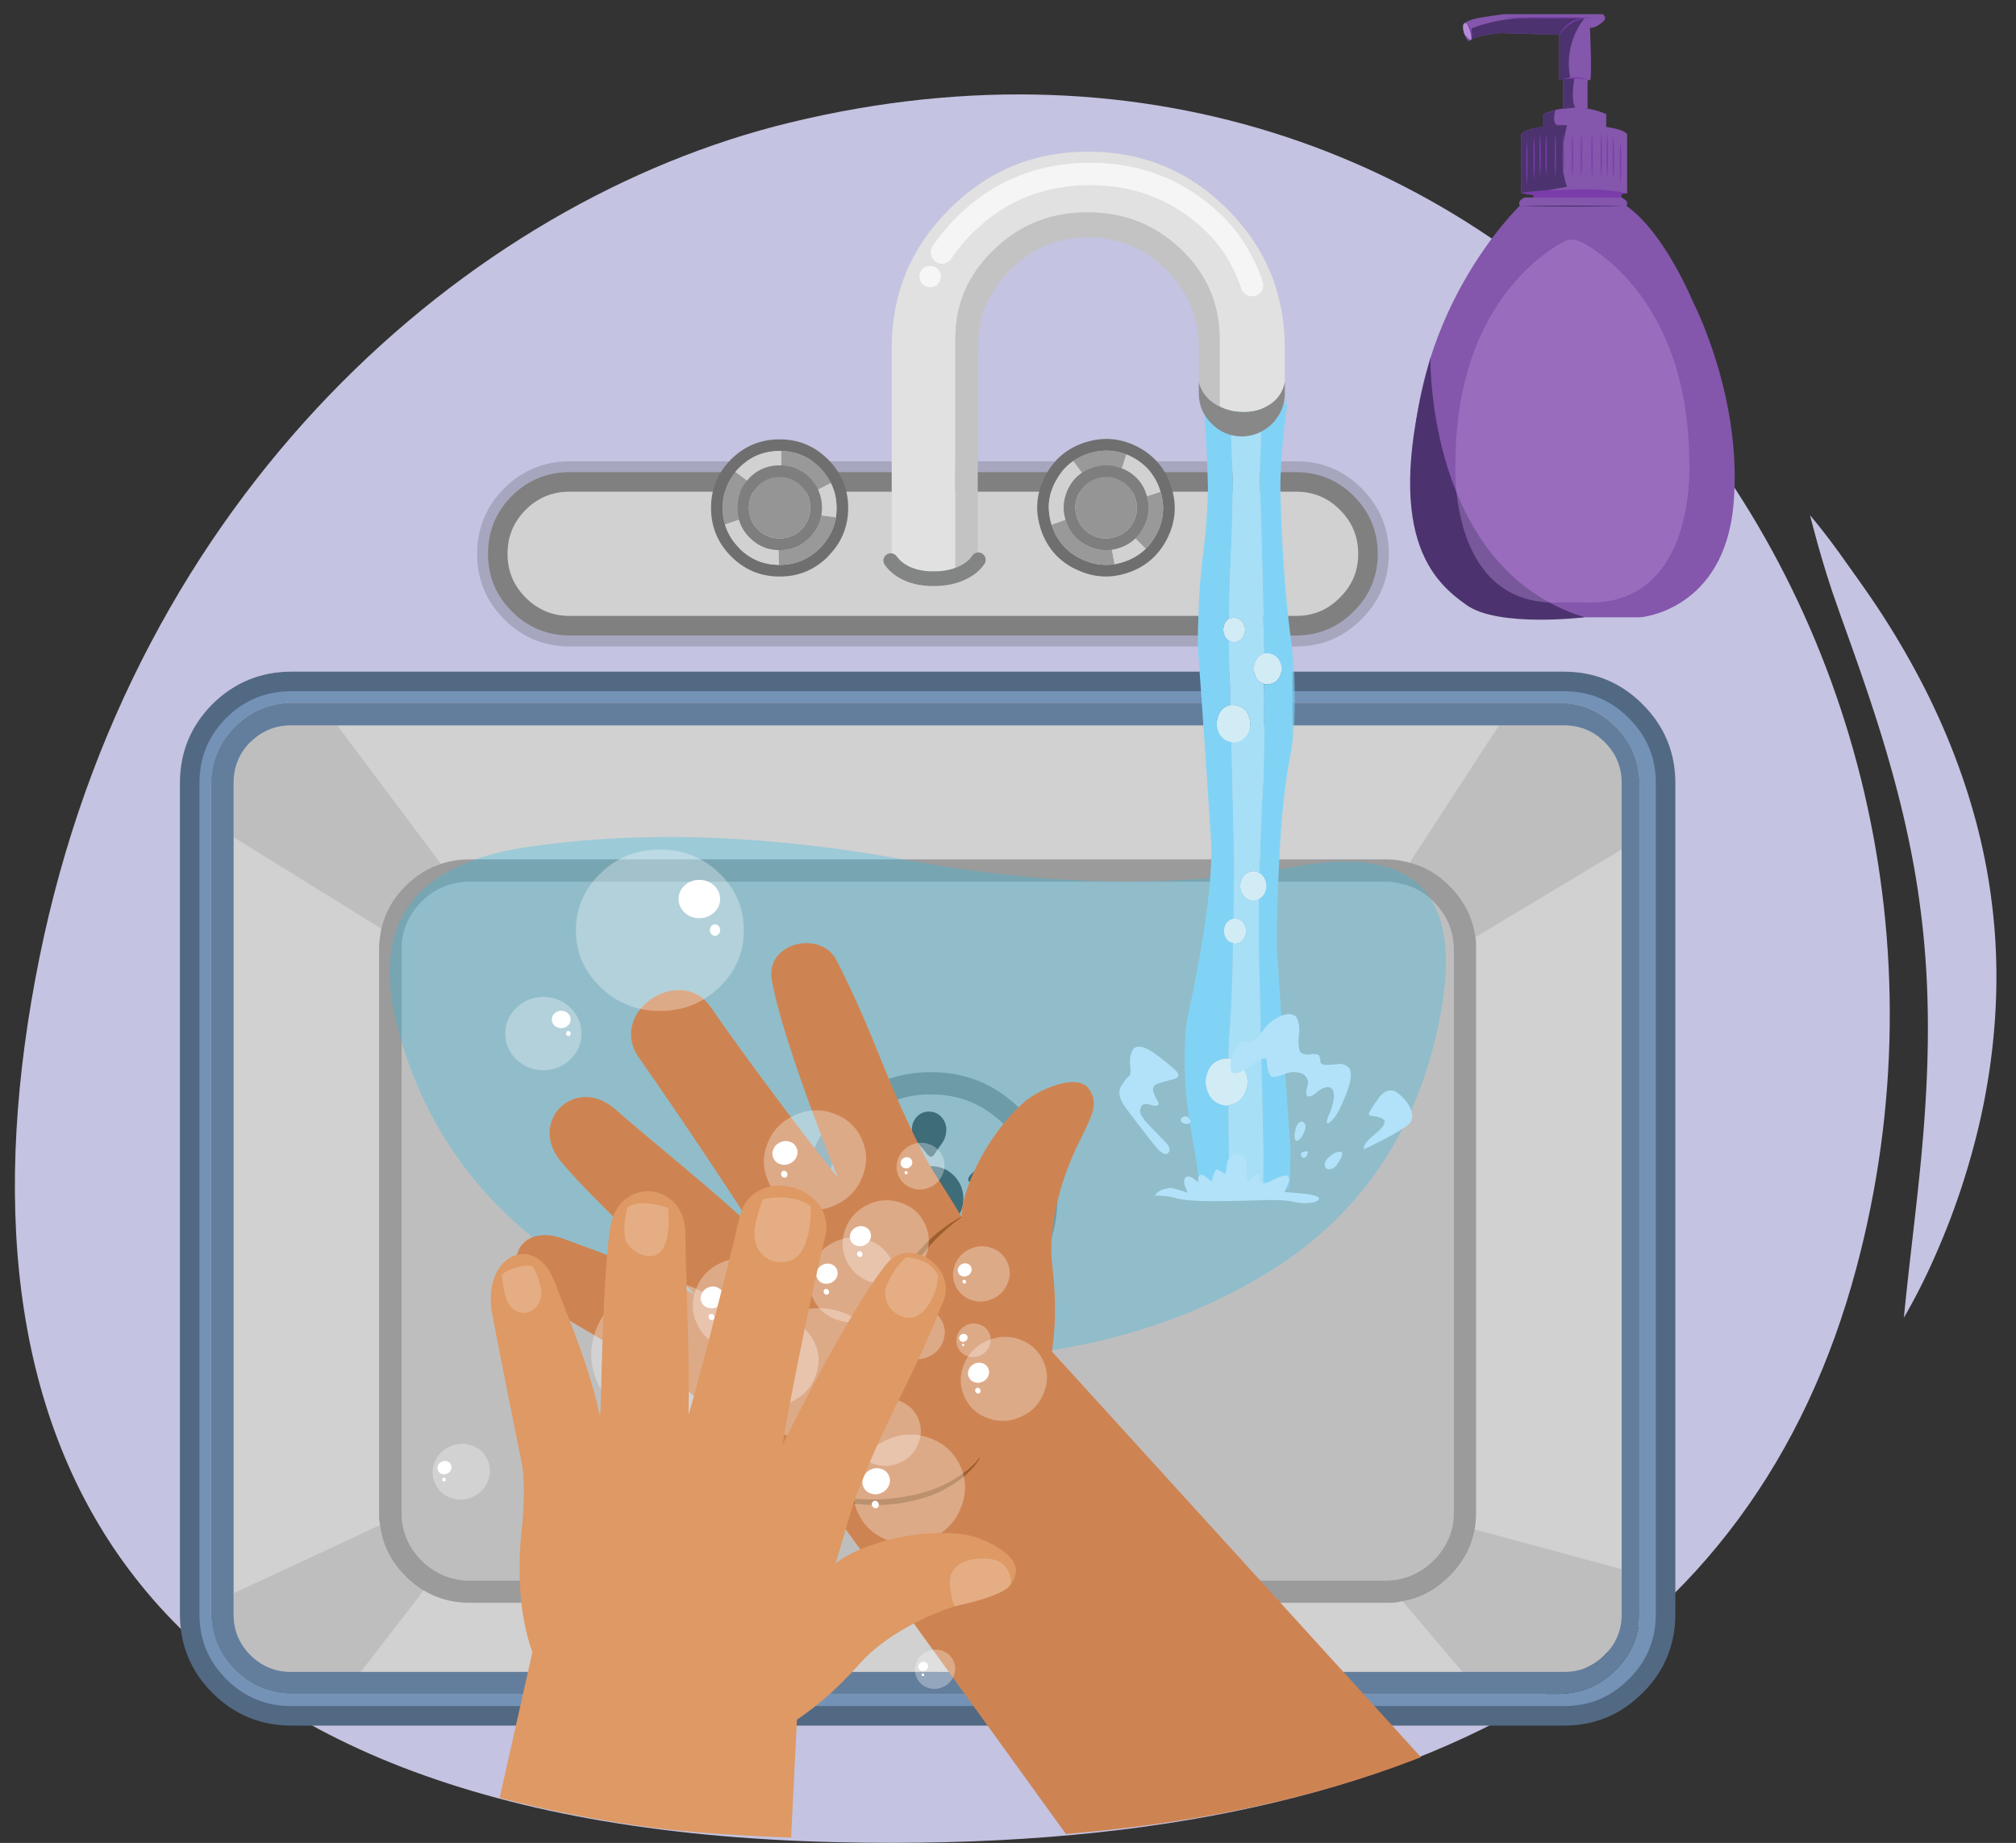 <svg version="1.1" id="Artwork" xmlns="http://www.w3.org/2000/svg" xmlns:xlink="http://www.w3.org/1999/xlink" x="0" y="0" width="380" height="347.307" xml:space="preserve"><rect width="100%" height="100%" fill="#333333" stroke="none"/><switch><g><path d="M349.902 238.999C382.425 117.463 285.277-9.992 148.85 23.111 88.259 37.814 25.098 92.937 7.408 180.604c-17.838 88.398 12.861 163.393 150.43 166.569 112.391 2.595 173.004-36.952 192.064-108.174z" fill="#c4c3e1"/><g transform="translate(572.8 433.6)"><g id="sink_0_Layer2_0_FILL"><path d="M-496.367-136.572c-2.734-2.734-4.333-5.944-4.796-9.63l-27.607 12.852v3.954c0 3.027 1.062 5.602 3.185 7.726 2.124 2.099 4.687 3.149 7.689 3.149h13.108l11.863-15.341a17.811 17.811 0 01-3.442-2.71m-21.529-160.333c-3.002 0-5.565 1.05-7.689 3.149h-.037c-2.099 2.124-3.149 4.699-3.149 7.726v10.215l27.863 17.245c.683-3.027 2.197-5.712 4.54-8.055l.037-.037c1.977-1.953 4.198-3.332 6.664-4.137l-19.552-26.106h-8.677m239.895 178.384c3.002 0 5.553-1.05 7.652-3.149v-.037c2.148-2.099 3.222-4.662 3.222-7.689v-8.494l-27.717-7.506c-.61 3.344-2.197 6.285-4.76 8.824-2.563 2.587-5.517 4.162-8.861 4.723l11.314 13.328h19.15m-29.108-152.497c2.831.708 5.333 2.16 7.506 4.357 2.783 2.783 4.418 6.017 4.906 9.703l27.57-16.55v-12.522c0-3.027-1.074-5.602-3.222-7.726-2.099-2.099-4.65-3.149-7.652-3.149h-12.266l-16.842 25.887m-1.611 3.954h-.037a11.328 11.328 0 00-2.893-.366h-172.599c-1.245 0-2.417.159-3.515.476h-.037c-2.075.561-3.93 1.66-5.565 3.295-1.88 1.928-3.063 4.137-3.552 6.627a16.61 16.61 0 00-.183 2.49v105.888c0 .464.012.915.037 1.355.268 2.954 1.501 5.541 3.698 7.762a13.332 13.332 0 002.819 2.16c1.88 1.098 3.979 1.648 6.298 1.648h172.599c.464 0 .928-.037 1.391-.11v.037c2.954-.317 5.517-1.562 7.689-3.735 1.953-1.953 3.161-4.211 3.625-6.774.122-.757.183-1.538.183-2.343v-105.888c0-.342-.012-.683-.037-1.025-.244-3.124-1.501-5.822-3.771-8.092-1.805-1.806-3.856-2.941-6.15-3.405z" fill="#bfbebe"/><path d="M-501.347-254.542c0-1.098.098-2.16.293-3.185.024-.293.073-.574.146-.842l-27.863-17.245v142.465l27.607-12.852a9.482 9.482 0 00-.11-.769h-.037a39.42 39.42 0 01-.037-1.684v-105.888m204.198 136.021l-11.314-13.328c-.488.098-.964.183-1.428.256h-.037c-.561.024-1.135.037-1.721.037h-172.599c-3.076 0-5.87-.72-8.385-2.16a.82.82 0 00-.293-.146l-11.863 15.341h207.64m2.453-138.438c.049.342.085.708.11 1.098v107.206c0 1.05-.073 2.063-.22 3.039v.037a.414.414 0 00-.037.183l27.717 7.506v-135.619l-27.57 16.55m-13.145-14.242c.244.049.488.11.732.183l16.842-25.886H-509.22l19.552 26.106.732-.22a17.377 17.377 0 014.687-.622h172.599a16.197 16.197 0 013.808.439z" fill="#d1d1d1"/><path d="M-299.603-266.661c-2.172-2.197-4.674-3.649-7.506-4.357a8.155 8.155 0 00-.732-.183 16.256 16.256 0 00-3.808-.439h-172.599c-1.635 0-3.198.207-4.687.622l-.732.22c-2.465.806-4.687 2.185-6.664 4.137l-.037.037c-2.343 2.343-3.857 5.028-4.54 8.055a4.641 4.641 0 00-.146.842 17.011 17.011 0 00-.293 3.185v105.888c0 .561.012 1.123.037 1.684h.037c.049.268.085.525.11.769.464 3.686 2.063 6.896 4.796 9.63a17.844 17.844 0 003.442 2.709.82.82 0 01.293.146c2.514 1.44 5.309 2.16 8.385 2.16h172.599c.586 0 1.159-.012 1.721-.037h.037c.464-.073.94-.159 1.428-.256 3.344-.561 6.298-2.136 8.861-4.723 2.563-2.539 4.15-5.48 4.76-8.824a.4.4 0 01.037-.183v-.037c.146-.976.22-1.989.22-3.039v-105.888V-255.861a13.585 13.585 0 00-.11-1.098c-.491-3.685-2.127-6.92-4.909-9.702m-9.154-.403h.037c2.294.464 4.345 1.599 6.151 3.405 2.27 2.27 3.527 4.967 3.771 8.092.024.342.037.683.037 1.025v105.888c0 .806-.061 1.587-.183 2.343-.464 2.563-1.672 4.821-3.625 6.774-2.172 2.172-4.735 3.417-7.689 3.735v-.037c-.464.073-.928.11-1.391.11h-172.599c-2.319 0-4.418-.549-6.298-1.648a13.332 13.332 0 01-2.819-2.16c-2.197-2.221-3.43-4.809-3.698-7.762a24.823 24.823 0 01-.037-1.355v-105.888c0-.854.061-1.684.183-2.49.488-2.49 1.672-4.699 3.552-6.627 1.635-1.635 3.491-2.734 5.565-3.295h.037a12.619 12.619 0 013.515-.476h172.599c1 0 1.965.122 2.892.366z" fill="#9b9b9b"/></g></g><g transform="translate(572.8 433.6)"><g id="sink_0_Layer2_1_FILL"><path d="M-380.484-224.592c-4.638-4.638-10.252-6.957-16.842-6.957s-12.217 2.319-16.879 6.957c-4.638 4.662-6.957 10.289-6.957 16.879s2.319 12.217 6.957 16.879c4.662 4.638 10.289 6.957 16.879 6.957s12.205-2.319 16.842-6.957c4.662-4.662 6.993-10.289 6.993-16.879s-2.331-12.217-6.993-16.879m-16.842-2.746c5.394 0 10.008 1.916 13.84 5.748 3.832 3.857 5.748 8.482 5.748 13.877s-1.916 10.02-5.748 13.877c-3.832 3.832-8.446 5.748-13.84 5.748-5.419 0-10.044-1.916-13.877-5.748-3.832-3.857-5.748-8.482-5.748-13.877s1.916-10.02 5.748-13.877c3.832-3.832 8.458-5.748 13.877-5.748z" fill="#8c8c8c"/><path d="M-383.486-221.589c-3.832-3.832-8.446-5.748-13.84-5.748-5.419 0-10.044 1.916-13.877 5.748-3.832 3.857-5.748 8.482-5.748 13.877s1.916 10.02 5.748 13.877c3.832 3.832 8.458 5.748 13.877 5.748 5.394 0 10.008-1.916 13.84-5.748 3.832-3.857 5.748-8.482 5.748-13.877s-1.916-10.021-5.748-13.877m-13.84 7.762c1.684 0 3.124.586 4.32 1.757 1.196 1.22 1.794 2.673 1.794 4.357s-.598 3.124-1.794 4.32c-1.196 1.196-2.636 1.794-4.32 1.794-1.709 0-3.161-.598-4.357-1.794-1.172-1.196-1.757-2.636-1.757-4.32s.586-3.137 1.757-4.357c1.196-1.171 2.648-1.757 4.357-1.757z" fill="#bfbebe"/><path d="M-393.006-212.07c-1.196-1.172-2.636-1.757-4.32-1.757-1.709 0-3.161.586-4.357 1.757-1.172 1.22-1.757 2.673-1.757 4.357s.586 3.124 1.757 4.32c1.196 1.196 2.648 1.794 4.357 1.794 1.684 0 3.124-.598 4.32-1.794 1.196-1.196 1.794-2.636 1.794-4.32s-.598-3.136-1.794-4.357z" fill="#494848"/></g></g><g transform="translate(572.8 433.6)"><path d="M-395.166-218.258c.488-.732.732-1.562.732-2.49 0-.903-.317-1.696-.952-2.38-.635-.659-1.404-.989-2.307-.989s-1.672.33-2.307.989a3.464 3.464 0 00-.915 2.38c-.024.928.281 1.721.915 2.38.61.635 1.22 1.343 1.831 2.124.61.781 1.123.818 1.538.11.464-.683.952-1.391 1.465-2.124z" fill="#494848" id="sink_0_Layer2_1_MEMBER_0_FILL"/></g><g transform="translate(572.8 433.6)"><path d="M-405.052-209.763c-.464-.683-.952-1.391-1.465-2.124-.513-.732-1.208-1.257-2.087-1.574-.854-.317-1.696-.305-2.526.037-.83.366-1.404.964-1.721 1.794-.317.83-.281 1.672.11 2.526a3.24 3.24 0 001.867 1.721c.854.342 1.696.33 2.526-.037a33.13 33.13 0 012.636-.952c.953-.293 1.173-.756.66-1.391z" fill="#494848" id="sink_0_Layer2_1_MEMBER_1_FILL"/></g><g transform="translate(572.8 433.6)"><path d="M-401.793-200.61c-.781.342-1.587.671-2.417.989a4.45 4.45 0 00-1.977 1.648 3.333 3.333 0 00-.549 2.49c.122.903.561 1.611 1.318 2.124.732.513 1.55.659 2.453.439.928-.195 1.648-.671 2.16-1.428.537-.732.72-1.574.549-2.526a27.432 27.432 0 01-.329-2.746c-.098-1.002-.5-1.331-1.208-.99z" fill="#494848" id="sink_0_Layer2_1_MEMBER_2_FILL"/></g><g transform="translate(572.8 433.6)"><path d="M-385.646-200.61c-.586-.708-1.355-1.074-2.307-1.098a23.119 23.119 0 01-2.746-.403c-.976-.146-1.404.171-1.281.952.171.806.317 1.66.439 2.563.122.903.5 1.684 1.135 2.343.586.659 1.342 1.037 2.27 1.135.903.049 1.684-.22 2.343-.806.683-.61 1.025-1.379 1.025-2.307.025-.902-.268-1.695-.878-2.379z" fill="#494848" id="sink_0_Layer2_1_MEMBER_3_FILL"/></g><g transform="translate(572.8 433.6)"><path d="M-387.331-209.617c.806.415 1.66.525 2.563.33.903-.146 1.635-.561 2.197-1.245.561-.757.769-1.574.622-2.453-.146-.854-.598-1.55-1.355-2.087-.732-.537-1.574-.744-2.526-.622a3.055 3.055 0 00-2.124 1.355 14.87 14.87 0 01-1.867 2.087c-.683.757-.635 1.294.146 1.611a83.58 83.58 0 012.344 1.024z" fill="#494848" id="sink_0_Layer2_1_MEMBER_4_FILL"/></g><g transform="translate(572.8 433.6)"><path d="M-301.105-243.375c3.864-22.001-5.302-30.971-27.497-26.911-22.169 4.083-46.456 3.693-72.862-1.172-26.383-4.862-50.353-5.704-71.91-2.526-21.556 3.2-29.708 14.599-24.458 34.198 5.249 19.6 16.819 34.905 34.71 45.914 17.868 11.033 39.433 16.55 64.697 16.55 25.288 0 46.866-5.517 64.734-16.55 17.865-11.007 28.727-27.507 32.586-49.503z" fill="#2abce6" fill-opacity=".31" id="sink_0_Layer1_0_FILL"/></g><g transform="translate(572.8 433.6)"><g id="sink_0_Layer0_0_FILL"><path d="M-264.491-299.577c-3.71-3.735-8.214-5.602-13.511-5.602h-239.895c-5.272 0-9.788 1.855-13.547 5.565l-.037.037c-3.71 3.735-5.565 8.25-5.565 13.547v156.635c0 5.297 1.867 9.813 5.602 13.547 3.759 3.735 8.275 5.602 13.547 5.602h239.895c5.297 0 9.788-1.867 13.474-5.602h.037c3.759-3.735 5.639-8.25 5.639-13.547V-286.03c0-5.297-1.879-9.813-5.639-13.547m-14.682-1.575c4.272 0 7.909 1.501 10.911 4.504s4.504 6.639 4.504 10.911v155.939c0 4.272-1.501 7.909-4.504 10.911-3.002 3.002-6.639 4.504-10.911 4.504h-238.431c-4.272 0-7.909-1.501-10.911-4.504-3.002-3.002-4.504-6.639-4.504-10.911v-155.939c0-4.272 1.501-7.909 4.504-10.911 3.002-3.002 6.639-4.504 10.911-4.504h238.431z" fill="#7392b6"/><path d="M-268.262-296.648c-3.002-3.002-6.639-4.504-10.911-4.504h-238.431c-4.272 0-7.909 1.501-10.911 4.504-3.002 3.002-4.504 6.639-4.504 10.911v155.939c0 4.272 1.501 7.909 4.504 10.911 3.002 3.002 6.639 4.504 10.911 4.504h238.431c4.272 0 7.909-1.501 10.911-4.504 3.002-3.002 4.504-6.639 4.504-10.911v-155.939c0-4.272-1.501-7.909-4.504-10.911m-2.087 2.892c2.148 2.124 3.222 4.699 3.222 7.726v156.635c0 3.027-1.074 5.59-3.222 7.689v.037c-2.099 2.099-4.65 3.149-7.652 3.149h-239.895c-3.002 0-5.565-1.05-7.689-3.149-2.124-2.124-3.185-4.699-3.185-7.726V-286.03c0-3.027 1.05-5.602 3.149-7.726h.037c2.124-2.099 4.687-3.149 7.689-3.149H-278c3.001 0 5.552 1.05 7.651 3.149z" fill="#637e9c"/></g></g><g transform="translate(572.8 433.6)"><path id="sink_0_Layer0_0_1_STROKES" d="M-278.001-305.179h-239.895c-5.272 0-9.788 1.855-13.547 5.565l-.037.037c-3.71 3.735-5.565 8.25-5.565 13.547v156.635c0 5.297 1.867 9.813 5.602 13.547 3.759 3.735 8.275 5.602 13.547 5.602h239.895c5.297 0 9.788-1.867 13.474-5.602h.037c3.759-3.735 5.639-8.25 5.639-13.547V-286.03c0-5.297-1.88-9.813-5.639-13.547-3.711-3.735-8.214-5.602-13.511-5.602z" fill="none" stroke="#526983" stroke-width="3.682" stroke-linecap="round" stroke-linejoin="round"/></g><defs><path id="SVGID_1_" d="M349.902 238.999C380.827 117.046 285.277-9.992 148.85 23.111 88.259 37.814 25.098 92.937 7.408 180.604-8.71 260.48 13.469 328.082 119.147 343.887c11.274 1.686 22.433 2.159 35.689 2.634 108.975 3.905 175.813-31.603 195.066-107.522z"/></defs><clipPath id="SVGID_00000044867196221824248700000007891231023249624239_"><use xlink:href="#SVGID_1_" overflow="visible"/></clipPath><g clip-path="url(#SVGID_00000044867196221824248700000007891231023249624239_)"><path fill="#ce8452" d="M194 249.992l75.26 82.725-55.37 30.861-58.765-81.316z"/><path d="M193.101 207.645c-7.931 6.986-11.978 17.673-11.857 21.682-3.365-5.725-5.434-8.41-7.505-12.498-7.425-14.67-8.418-20.773-16.002-35.768-3-5.942-13.483-3.419-12.27 3.557 2.101 12.033 12.436 37.18 12.385 37.189-1.745-1.943-16.113-20.673-23.813-31.921-5.73-8.374-19.71.81-13.572 9.5 7.921 11.221 21.479 31.706 21.292 31.837-8.172-7.624-17.45-14.92-25.882-22.251-7.411-6.435-16.532 2.312-10.103 9.986 7.387 8.81 25.288 24.67 25.169 24.992-7.871-4.488-16.458-7.42-24.606-10.461-9.62-3.587-12.87 6.903-3.411 12.72 5.227 3.215 24.79 14.622 24.866 14.666 1.611.875 5.92 4.387 10.28 9.376 21.137 22.183 37.643 14.424 43.344 10.604 7.557-5.061 20.135-15.518 16.938-42.331-.841-7.03 1.391-15.596 4.495-22.136 2.742-5.751 4.551-8.303 2.339-11.252-2.253-3.009-9.543.263-12.087 2.509z" fill="#ce8452"/><path d="M181.268 229.377c-1.2.876-2.36 1.774-3.414 2.792-.543.486-1.063.996-1.584 1.5-.487.54-.996 1.054-1.46 1.608-.44.575-.913 1.117-1.366 1.674l-1.276 1.734-1.118 1.834c-.373.61-.638 1.279-.968 1.911a28.773 28.773 0 00-2.703 8.128c-.625 2.832-.679 5.752-.815 8.736l-.11.013c-.078-1.479-.268-2.957-.254-4.439.084-1.48.03-2.973.326-4.434.335-2.955 1.301-5.811 2.559-8.492 1.283-2.683 3.038-5.129 5.1-7.264 2.057-2.139 4.415-3.997 7.035-5.402l.048.101zM184.73 274.775c-.762 1.358-1.883 2.466-3.048 3.501-1.196 1.011-2.547 1.812-3.926 2.563-2.803 1.436-5.905 2.154-8.989 2.582-.779.054-1.556.154-2.333.168l-2.332-.007c-.778.023-1.549-.054-2.32-.123a40.305 40.305 0 01-2.306-.248 150.289 150.289 0 01-4.525-.925c-1.465-.485-2.937-.907-4.369-1.444l.028-.108 4.449.976c1.5.229 3.002.45 4.506.642 3.021.219 6.069.378 9.077-.036 3.004-.337 5.992-1.024 8.759-2.268 2.736-1.256 5.36-2.959 7.238-5.338l.091.065z" fill="#9d5f2d"/><g transform="translate(317.45 365.9)"><path d="M-186.264-122.978c.878-2.253 2.434-3.893 4.668-4.921 2.252-1.036 4.51-1.151 6.774-.344 2.282.798 3.912 2.26 4.89 4.385.986 2.143 1.036 4.332.15 6.566-.86 2.244-2.416 3.885-4.668 4.921-2.234 1.028-4.492 1.143-6.774.344-2.256-.789-3.876-2.254-4.863-4.397-.978-2.125-1.037-4.31-.177-6.554z" fill="#fff" fill-opacity=".31" id="_bubbles_bubble_0_Layer0_0_FILL_24_"/></g><g transform="matrix(.354 0 0 .354 40.15 319.1)"><path d="M263.515-205.2c-1.576-.507-2.694-1.478-3.354-2.913-.66-1.435-.67-2.915-.031-4.442.622-1.518 1.713-2.637 3.275-3.356 1.562-.719 3.131-.825 4.707-.317 1.558.516 2.667 1.491 3.327 2.925.66 1.435.68 2.911.058 4.43-.64 1.527-1.741 2.65-3.302 3.368-1.563.719-3.122.82-4.68.305z" fill="#fff" id="_bubbles_bubble_0_Layer0_0_MEMBER_0_FILL_24_"/></g><g transform="matrix(.354 0 0 .354 40.15 319.1)"><path d="M264.957-198.767c-.406-.165-.71-.466-.91-.902a1.789 1.789 0 01-.105-1.305c.139-.416.399-.712.78-.887a1.422 1.422 0 011.181-.015c.414.183.722.493.923.929.201.436.232.862.093 1.278-.13.434-.386.739-.768.914-.381.176-.779.172-1.194-.012z" fill="#fff" id="_bubbles_bubble_0_Layer0_0_MEMBER_1_FILL_24_"/></g><g transform="translate(317.45 365.9)"><path d="M-156.459-98.076c.646-1.657 1.79-2.863 3.433-3.619 1.656-.762 3.317-.847 4.982-.253 1.678.587 2.877 1.662 3.596 3.225.725 1.576.762 3.186.11 4.829-.632 1.651-1.777 2.857-3.433 3.619-1.643.756-3.304.841-4.982.253-1.659-.58-2.851-1.658-3.576-3.234-.719-1.563-.762-3.169-.13-4.82z" fill="#fff" fill-opacity=".31" id="_bubbles_bubble_0_Layer0_0_FILL_23_"/></g><g transform="matrix(.354 0 0 .354 40.15 319.1)"><path d="M346.016-137.5c-1.159-.373-1.981-1.087-2.467-2.142s-.493-2.144-.023-3.267c.457-1.117 1.26-1.94 2.409-2.468 1.149-.529 2.303-.606 3.462-.233 1.146.379 1.961 1.096 2.447 2.152.486 1.055.5 2.141.043 3.258-.471 1.123-1.28 1.949-2.429 2.477-1.15.527-2.297.602-3.442.223z" fill="#fff" id="_bubbles_bubble_0_Layer0_0_MEMBER_0_FILL_23_"/></g><g transform="matrix(.354 0 0 .354 40.15 319.1)"><path d="M347.076-132.769a1.24 1.24 0 01-.669-.663 1.322 1.322 0 01-.078-.96c.102-.306.293-.523.574-.653s.57-.133.869-.011c.305.135.531.363.679.683s.17.634.068.94a1.027 1.027 0 01-1.443.664z" fill="#fff" id="_bubbles_bubble_0_Layer0_0_MEMBER_1_FILL_23_"/></g><g transform="translate(317.45 365.9)"><path d="M-164.395-127.334c.813-2.085 2.252-3.603 4.32-4.554 2.084-.959 4.174-1.065 6.269-.319 2.112.739 3.62 2.092 4.525 4.058.913 1.983.959 4.009.139 6.077-.796 2.077-2.236 3.595-4.32 4.554-2.067.951-4.157 1.058-6.269.319-2.087-.73-3.588-2.086-4.5-4.07-.905-1.967-.96-3.988-.164-6.065z" fill="#fff" fill-opacity=".31" id="_bubbles_bubble_0_Layer0_0_FILL_22_"/></g><g transform="matrix(.354 0 0 .354 40.15 319.1)"><path d="M324.811-218.248c-1.458-.469-2.493-1.368-3.104-2.696-.611-1.328-.621-2.698-.028-4.111.575-1.405 1.586-2.441 3.031-3.106s2.897-.763 4.356-.294c1.442.477 2.468 1.38 3.079 2.707.611 1.328.629 2.694.054 4.1-.592 1.413-1.611 2.452-3.056 3.117-1.447.666-2.891.76-4.332.283z" fill="#fff" id="_bubbles_bubble_0_Layer0_0_MEMBER_0_FILL_22_"/></g><g transform="matrix(.354 0 0 .354 40.15 319.1)"><path d="M326.146-212.294c-.376-.153-.657-.431-.842-.834a1.663 1.663 0 01-.098-1.208 1.32 1.32 0 01.722-.821 1.322 1.322 0 011.093-.014c.384.17.668.456.854.86s.214.798.086 1.182c-.121.402-.357.684-.71.846s-.722.159-1.105-.011z" fill="#fff" id="_bubbles_bubble_0_Layer0_0_MEMBER_1_FILL_22_"/></g><g transform="translate(317.45 365.9)"><path d="M-149.023-116.243c.495-1.271 1.374-2.197 2.634-2.777 1.271-.585 2.545-.65 3.823-.194 1.288.451 2.208 1.275 2.76 2.475.557 1.209.585 2.445.085 3.706-.485 1.267-1.363 2.192-2.634 2.777-1.261.58-2.535.645-3.823.194-1.273-.445-2.188-1.272-2.744-2.482-.553-1.2-.587-2.433-.101-3.699z" fill="#fff" fill-opacity=".31" id="_bubbles_bubble_0_Layer0_0_FILL_21_"/></g><g transform="matrix(.354 0 0 .354 40.15 319.1)"><path d="M365.927-190.521c-.889-.286-1.52-.834-1.893-1.644-.373-.81-.378-1.645-.017-2.507.351-.857.967-1.488 1.848-1.894.881-.406 1.767-.465 2.656-.179.879.291 1.505.841 1.878 1.651s.384 1.643.033 2.5c-.361.862-.982 1.495-1.864 1.901-.882.406-1.762.463-2.641.172z" fill="#fff" id="_bubbles_bubble_0_Layer0_0_MEMBER_0_FILL_21_"/></g><g transform="matrix(.354 0 0 .354 40.15 319.1)"><path d="M366.74-186.89a.955.955 0 01-.514-.509 1.01 1.01 0 01-.059-.736c.078-.235.225-.402.44-.501s.437-.102.667-.009c.234.103.407.278.521.524a.949.949 0 01.052.721.787.787 0 01-1.107.51z" fill="#fff" id="_bubbles_bubble_0_Layer0_0_MEMBER_1_FILL_21_"/></g><g transform="translate(317.45 365.9)"><path d="M-179.7-111.986c.849-2.179 2.354-3.765 4.515-4.76 2.178-1.002 4.362-1.113 6.552-.333 2.207.772 3.784 2.186 4.73 4.241.954 2.073 1.002 4.19.145 6.351-.832 2.171-2.337 3.757-4.515 4.76-2.161.994-4.345 1.105-6.552.333-2.182-.763-3.749-2.181-4.703-4.253-.946-2.056-1.004-4.169-.172-6.339z" fill="#fff" fill-opacity=".31" id="_bubbles_bubble_0_Layer0_0_FILL_20_"/></g><g transform="matrix(.354 0 0 .354 40.15 319.1)"><path d="M281.846-174.48c-1.524-.491-2.606-1.43-3.244-2.817-.639-1.388-.648-2.82-.03-4.297.601-1.469 1.657-2.551 3.168-3.246 1.511-.695 3.028-.798 4.552-.307 1.507.499 2.579 1.442 3.218 2.83.639 1.388.657 2.816.056 4.285-.619 1.477-1.684 2.563-3.194 3.258-1.51.694-3.019.792-4.526.294z" fill="#fff" id="_bubbles_bubble_0_Layer0_0_MEMBER_0_FILL_20_"/></g><g transform="matrix(.354 0 0 .354 40.15 319.1)"><path d="M283.241-168.257c-.393-.16-.686-.45-.88-.872a1.735 1.735 0 01-.102-1.262c.134-.402.386-.688.755-.858a1.38 1.38 0 011.143-.015c.401.177.698.477.892.898.194.422.224.834.09 1.236-.126.42-.374.715-.742.884-.37.17-.755.166-1.156-.011z" fill="#fff" id="_bubbles_bubble_0_Layer0_0_MEMBER_1_FILL_20_"/></g><g><g transform="translate(317.45 365.9)"><path d="M-175.425-110.916c1.281-3.287 3.551-5.68 6.81-7.18 3.286-1.512 6.58-1.68 9.883-.502 3.33 1.165 5.708 3.297 7.134 6.398 1.439 3.127 1.512 6.32.219 9.58-1.254 3.274-3.525 5.668-6.81 7.18-3.259 1.5-6.553 1.667-9.883.502-3.291-1.151-5.656-3.289-7.095-6.416-1.426-3.1-1.513-6.288-.258-9.562z" fill="#fff" fill-opacity=".31" id="_bubbles_bubble_0_Layer0_0_FILL_37_"/></g><g transform="matrix(.354 0 0 .354 40.15 319.1)"><path d="M297.056-166.554c-2.299-.74-3.93-2.157-4.894-4.25-.963-2.093-.978-4.254-.045-6.481.907-2.215 2.5-3.848 4.779-4.896 2.279-1.049 4.568-1.203 6.867-.463 2.273.752 3.891 2.175 4.854 4.268.963 2.093.992 4.248.085 6.463-.933 2.228-2.54 3.866-4.818 4.914-2.279 1.049-4.555 1.198-6.828.445z" fill="#fff" id="_bubbles_bubble_0_Layer0_0_MEMBER_0_FILL_37_"/></g><g transform="matrix(.354 0 0 .354 40.15 319.1)"><path d="M299.16-157.167c-.593-.241-1.035-.68-1.328-1.315-.293-.636-.344-1.271-.154-1.904.202-.607.582-1.038 1.138-1.294.556-.256 1.131-.264 1.723-.023.605.268 1.053.719 1.346 1.355s.338 1.257.135 1.864c-.19.633-.563 1.078-1.12 1.334s-1.135.251-1.74-.017z" fill="#fff" id="_bubbles_bubble_0_Layer0_0_MEMBER_1_FILL_37_"/></g></g><g><g transform="translate(317.45 365.9)"><path d="M-158.07-134.393c.806-2.067 2.233-3.572 4.283-4.515 2.066-.951 4.138-1.056 6.216-.316 2.094.733 3.59 2.074 4.487 4.024.905 1.966.951 3.975.137 6.025-.789 2.059-2.217 3.565-4.283 4.515-2.05.943-4.122 1.049-6.216.316-2.07-.724-3.557-2.069-4.462-4.035-.897-1.95-.951-3.955-.162-6.014z" fill="#fff" fill-opacity=".31" id="_bubbles_bubble_0_Layer0_0_FILL_38_"/></g><g transform="matrix(.354 0 0 .354 40.15 319.1)"><path d="M342.626-238.264c-1.446-.465-2.472-1.356-3.078-2.673-.606-1.316-.615-2.675-.028-4.076.57-1.393 1.572-2.42 3.005-3.079 1.433-.66 2.873-.757 4.319-.291 1.429.473 2.447 1.368 3.053 2.684.606 1.317.624 2.671.053 4.065-.587 1.401-1.597 2.431-3.03 3.091-1.433.658-2.865.752-4.294.279z" fill="#fff" id="_bubbles_bubble_0_Layer0_0_MEMBER_0_FILL_38_"/></g><g transform="matrix(.354 0 0 .354 40.15 319.1)"><path d="M343.949-232.361c-.373-.152-.651-.427-.835-.827a1.649 1.649 0 01-.097-1.197c.127-.382.366-.653.716-.814a1.31 1.31 0 011.084-.014c.38.168.663.452.847.852s.212.791.085 1.172c-.12.398-.354.678-.704.839-.35.161-.715.157-1.096-.011z" fill="#fff" id="_bubbles_bubble_0_Layer0_0_MEMBER_1_FILL_38_"/></g></g><g><g transform="translate(317.45 365.9)"><path d="M-135.805-108.658c.806-2.067 2.233-3.572 4.283-4.515 2.066-.951 4.138-1.056 6.216-.316 2.094.733 3.59 2.074 4.487 4.024.905 1.966.951 3.975.137 6.025-.789 2.059-2.217 3.565-4.283 4.515-2.05.943-4.122 1.049-6.216.316-2.07-.724-3.557-2.069-4.462-4.035-.897-1.95-.951-3.955-.162-6.014z" fill="#fff" fill-opacity=".31" id="_bubbles_bubble_0_Layer0_0_FILL_39_"/></g><g transform="matrix(.354 0 0 .354 40.15 319.1)"><path d="M405.515-165.575c-1.446-.465-2.472-1.356-3.078-2.673-.606-1.316-.615-2.675-.028-4.076.57-1.393 1.572-2.42 3.005-3.079 1.433-.66 2.873-.757 4.319-.291 1.429.473 2.447 1.368 3.053 2.684.606 1.317.624 2.671.053 4.065-.587 1.401-1.597 2.431-3.03 3.091-1.434.659-2.865.752-4.294.279z" fill="#fff" id="_bubbles_bubble_0_Layer0_0_MEMBER_0_FILL_39_"/></g><g transform="matrix(.354 0 0 .354 40.15 319.1)"><path d="M406.838-159.672c-.373-.152-.651-.427-.835-.827a1.649 1.649 0 01-.097-1.197c.127-.382.366-.653.716-.814a1.31 1.31 0 011.084-.014c.38.168.663.452.847.852s.212.791.085 1.172c-.12.398-.354.678-.704.839-.351.161-.716.158-1.096-.011z" fill="#fff" id="_bubbles_bubble_0_Layer0_0_MEMBER_1_FILL_39_"/></g></g><g><g transform="translate(317.45 365.9)"><path d="M-137.45-127.544c.53-1.36 1.469-2.35 2.817-2.97 1.359-.626 2.722-.695 4.089-.208 1.377.482 2.361 1.364 2.952 2.647.595 1.294.625 2.615.09 3.963-.519 1.355-1.458 2.345-2.817 2.97-1.348.62-2.711.69-4.089.208-1.361-.476-2.34-1.361-2.935-2.654-.59-1.283-.626-2.601-.107-3.956z" fill="#fff" fill-opacity=".31" id="_bubbles_bubble_0_Layer0_0_FILL_40_"/></g><g transform="matrix(.354 0 0 .354 40.15 319.1)"><path d="M398.867-222.05c-.951-.306-1.626-.892-2.025-1.758s-.405-1.76-.019-2.681c.375-.917 1.034-1.592 1.977-2.026.943-.434 1.89-.498 2.841-.192.94.311 1.61.9 2.008 1.766s.41 1.757.035 2.674c-.386.922-1.051 1.599-1.993 2.033-.942.433-1.883.495-2.824.184z" fill="#fff" id="_bubbles_bubble_0_Layer0_0_MEMBER_0_FILL_40_"/></g><g transform="matrix(.354 0 0 .354 40.15 319.1)"><path d="M399.738-218.167a1.018 1.018 0 01-.549-.544 1.088 1.088 0 01-.064-.788.865.865 0 01.471-.536.86.86 0 01.713-.009c.25.111.436.298.557.561.121.263.14.52.056.771a.841.841 0 01-1.184.545z" fill="#fff" id="_bubbles_bubble_0_Layer0_0_MEMBER_1_FILL_40_"/></g></g><g><g transform="translate(317.45 365.9)"><path d="M-205.074-115.4c1.353-3.472 3.751-6 7.194-7.585 3.471-1.597 6.951-1.774 10.441-.531 3.517 1.231 6.03 3.483 7.537 6.759 1.52 3.303 1.597 6.677.231 10.121-1.325 3.459-3.723 5.988-7.194 7.585-3.443 1.584-6.923 1.761-10.441.531-3.477-1.216-5.975-3.475-7.495-6.778-1.507-3.276-1.598-6.643-.273-10.102z" fill="#fff" fill-opacity=".31" id="_bubbles_bubble_0_Layer0_0_FILL_41_"/></g><g transform="matrix(.354 0 0 .354 40.15 319.1)"><path d="M213.836-178.398c-2.429-.782-4.152-2.278-5.17-4.49-1.018-2.211-1.033-4.494-.047-6.847.958-2.341 2.641-4.065 5.048-5.173 2.407-1.108 4.825-1.271 7.254-.489 2.401.795 4.11 2.298 5.128 4.509 1.018 2.211 1.047 4.487.089 6.828-.986 2.353-2.683 4.084-5.09 5.192-2.407 1.108-4.811 1.265-7.212.47z" fill="#fff" id="_bubbles_bubble_0_Layer0_0_MEMBER_0_FILL_41_"/></g><g transform="matrix(.354 0 0 .354 40.15 319.1)"><path d="M216.058-168.482c-.626-.255-1.094-.718-1.403-1.39-.309-.672-.363-1.342-.162-2.011.214-.641.615-1.097 1.202-1.367.588-.271 1.195-.278 1.821-.024.639.283 1.113.76 1.422 1.432.309.672.357 1.328.143 1.969-.201.669-.595 1.139-1.183 1.409s-1.201.265-1.84-.018z" fill="#fff" id="_bubbles_bubble_0_Layer0_0_MEMBER_1_FILL_41_"/></g></g><g><g transform="translate(317.45 365.9)"><path d="M-155.947-88.642c1.047-2.686 2.902-4.642 5.565-5.867 2.685-1.236 5.377-1.373 8.077-.411 2.721.952 4.664 2.695 5.83 5.228 1.176 2.555 1.235 5.165.179 7.829-1.025 2.676-2.88 4.632-5.565 5.867-2.663 1.226-5.356 1.363-8.077.411-2.689-.94-4.622-2.688-5.798-5.243-1.166-2.533-1.236-5.138-.211-7.814z" fill="#fff" fill-opacity=".31" id="_bubbles_bubble_0_Layer0_0_FILL_42_"/></g><g transform="matrix(.354 0 0 .354 40.15 319.1)"><path d="M350.374-106.298c-1.879-.605-3.212-1.762-3.999-3.473-.787-1.711-.799-3.476-.037-5.297.741-1.811 2.043-3.144 3.905-4.001 1.862-.857 3.733-.983 5.612-.378 1.857.615 3.18 1.777 3.967 3.488.787 1.711.81 3.471.069 5.282-.763 1.82-2.075 3.159-3.938 4.016-1.862.857-3.721.978-5.579.363z" fill="#fff" id="_bubbles_bubble_0_Layer0_0_MEMBER_0_FILL_42_"/></g><g transform="matrix(.354 0 0 .354 40.15 319.1)"><path d="M352.094-98.627c-.484-.197-.846-.555-1.085-1.075-.239-.52-.281-1.038-.126-1.556.165-.496.475-.849.93-1.058s.924-.215 1.408-.018c.494.219.861.588 1.1 1.107s.276 1.027.111 1.523c-.155.518-.46.881-.915 1.09s-.929.206-1.423-.013z" fill="#fff" id="_bubbles_bubble_0_Layer0_0_MEMBER_1_FILL_42_"/></g></g><g><g transform="translate(317.45 365.9)"><path d="M-148.143-147.587c.448-1.149 1.242-1.986 2.382-2.511 1.149-.529 2.301-.587 3.456-.176 1.164.407 1.996 1.153 2.495 2.237.503 1.093.529 2.21.076 3.35-.439 1.145-1.233 1.982-2.382 2.511-1.14.525-2.292.583-3.456.176-1.151-.402-1.978-1.15-2.481-2.244-.498-1.083-.528-2.198-.09-3.343z" fill="#fff" fill-opacity=".31" id="_bubbles_bubble_0_Layer0_0_FILL_43_"/></g><g transform="matrix(.354 0 0 .354 40.15 319.1)"><path d="M368.069-279.594c-.804-.259-1.375-.754-1.711-1.486s-.342-1.488-.016-2.267c.317-.775.874-1.346 1.671-1.712s1.597-.421 2.401-.162c.795.263 1.361.761 1.698 1.493s.347 1.485.03 2.26c-.326.779-.888 1.352-1.685 1.719s-1.593.418-2.388.155z" fill="#fff" id="_bubbles_bubble_0_Layer0_0_MEMBER_0_FILL_43_"/></g><g transform="matrix(.354 0 0 .354 40.15 319.1)"><path d="M368.805-276.312a.86.86 0 01-.464-.46.92.92 0 01-.054-.666.73.73 0 01.398-.453.729.729 0 01.603-.008.923.923 0 01.471.474.86.86 0 01.047.652.711.711 0 01-1.001.461z" fill="#fff" id="_bubbles_bubble_0_Layer0_0_MEMBER_1_FILL_43_"/></g></g><g><g transform="translate(317.45 365.9)"><path d="M-172.811-150.351c.955-2.45 2.647-4.235 5.077-5.353 2.45-1.127 4.906-1.252 7.368-.375 2.482.868 4.255 2.458 5.319 4.77 1.073 2.331 1.127 4.712.163 7.143-.935 2.441-2.628 4.226-5.077 5.353-2.43 1.118-4.886 1.243-7.368.375-2.454-.858-4.217-2.452-5.289-4.783-1.064-2.312-1.128-4.689-.193-7.13z" fill="#fff" fill-opacity=".31" id="_bubbles_bubble_0_Layer0_0_FILL_44_"/></g><g transform="matrix(.354 0 0 .354 40.15 319.1)"><path d="M302.073-281.643c-1.714-.552-2.93-1.608-3.649-3.169-.718-1.561-.729-3.171-.033-4.832.676-1.652 1.864-2.869 3.563-3.65 1.699-.782 3.405-.897 5.12-.345 1.694.561 2.901 1.622 3.619 3.182.718 1.561.739 3.167.063 4.819-.696 1.661-1.893 2.882-3.592 3.664-1.7.781-3.397.892-5.091.331z" fill="#fff" id="_bubbles_bubble_0_Layer0_0_MEMBER_0_FILL_44_"/></g><g transform="matrix(.354 0 0 .354 40.15 319.1)"><path d="M303.642-274.645c-.442-.18-.772-.507-.99-.981a1.955 1.955 0 01-.115-1.419c.151-.452.434-.774.849-.965a1.552 1.552 0 011.285-.017c.451.199.785.536 1.004 1.01s.252.937.101 1.39c-.142.472-.42.804-.835.995-.415.191-.848.187-1.299-.013z" fill="#fff" id="_bubbles_bubble_0_Layer0_0_MEMBER_1_FILL_44_"/></g></g><g><g transform="translate(317.45 365.9)"><path d="M-235.533-90.29c.536-1.374 1.485-2.375 2.847-3.002 1.374-.632 2.751-.702 4.132-.21 1.392.487 2.386 1.379 2.983 2.675.602 1.307.632 2.642.091 4.005-.524 1.369-1.473 2.369-2.847 3.002-1.363.627-2.74.697-4.132.21-1.376-.481-2.364-1.375-2.966-2.682-.596-1.296-.632-2.629-.108-3.998z" fill="#fff" fill-opacity=".31" id="_bubbles_bubble_0_Layer0_0_FILL_46_"/></g><g transform="matrix(.354 0 0 .354 40.15 319.1)"><path d="M121.863-116.759c-.961-.309-1.643-.902-2.046-1.777-.403-.875-.409-1.778-.019-2.71.379-.926 1.045-1.608 1.998-2.047.953-.438 1.91-.503 2.871-.194.95.314 1.627.909 2.029 1.784.403.875.415 1.776.035 2.702-.39.931-1.062 1.616-2.014 2.055-.952.44-1.904.502-2.854.187z" fill="#fff" id="_bubbles_bubble_0_Layer0_0_MEMBER_0_FILL_46_"/></g><g transform="matrix(.354 0 0 .354 40.15 319.1)"><path d="M122.743-112.835a1.026 1.026 0 01-.555-.55 1.094 1.094 0 01-.064-.796c.085-.254.243-.434.476-.541s.473-.11.721-.009c.253.112.44.301.563.567.122.266.141.526.057.779a.853.853 0 01-1.198.55z" fill="#fff" id="_bubbles_bubble_0_Layer0_0_MEMBER_1_FILL_46_"/></g></g><g><g transform="translate(317.45 365.9)"><path d="M-144.738-52.534c.376-.965 1.043-1.668 2-2.109.965-.444 1.933-.493 2.903-.148.978.342 1.676.968 2.095 1.879.423.918.444 1.856.064 2.814-.368.962-1.035 1.665-2 2.109-.957.441-1.925.49-2.903.148-.967-.338-1.661-.966-2.084-1.884-.418-.911-.443-1.847-.075-2.809z" fill="#fff" fill-opacity=".31" id="_bubbles_bubble_0_Layer0_0_FILL_47_"/></g><g transform="matrix(.354 0 0 .354 40.15 319.1)"><path d="M377.166-11.922c-.675-.217-1.154-.633-1.437-1.248-.283-.615-.287-1.249-.013-1.904.266-.651.734-1.13 1.403-1.438.669-.308 1.342-.353 2.017-.136.667.221 1.143.639 1.426 1.254.283.615.291 1.248.025 1.898-.274.654-.746 1.135-1.415 1.443-.67.308-1.339.352-2.006.131z" fill="#fff" id="_bubbles_bubble_0_Layer0_0_MEMBER_0_FILL_47_"/></g><g transform="matrix(.354 0 0 .354 40.15 319.1)"><path d="M377.784-9.165a.725.725 0 01-.39-.386.767.767 0 01-.045-.559.611.611 0 01.334-.38.615.615 0 01.506-.007.768.768 0 01.395.398.725.725 0 01.04.548.595.595 0 01-.84.386z" fill="#fff" id="_bubbles_bubble_0_Layer0_0_MEMBER_1_FILL_47_"/></g></g><g><g transform="translate(317.45 365.9)"><path d="M-136.967-114.363c.321-.825.891-1.425 1.708-1.801.824-.379 1.651-.421 2.479-.126.835.292 1.432.827 1.79 1.605.361.784.379 1.585.055 2.403-.315.821-.884 1.422-1.708 1.801-.818.376-1.644.418-2.479.126-.826-.289-1.419-.825-1.78-1.61-.359-.777-.38-1.576-.065-2.398z" fill="#fff" fill-opacity=".31" id="_bubbles_bubble_0_Layer0_0_FILL_45_"/></g><g transform="matrix(.354 0 0 .354 40.15 319.1)"><path d="M398.715-187.187c-.577-.186-.986-.541-1.228-1.066s-.245-1.067-.011-1.626c.228-.556.627-.965 1.199-1.228s1.146-.302 1.723-.116c.57.189.976.546 1.218 1.071.242.525.249 1.066.021 1.621a2.3 2.3 0 01-1.209 1.233c-.572.262-1.143.299-1.713.111z" fill="#fff" id="_bubbles_bubble_0_Layer0_0_MEMBER_0_FILL_45_"/></g><g transform="matrix(.354 0 0 .354 40.15 319.1)"><path d="M399.243-184.833a.611.611 0 01-.333-.33.664.664 0 01-.039-.478c.051-.152.146-.26.286-.325s.284-.066.432-.006c.152.067.264.18.338.34.073.16.085.315.034.468a.511.511 0 01-.718.331z" fill="#fff" id="_bubbles_bubble_0_Layer0_0_MEMBER_1_FILL_45_"/></g></g><g><g fill="#de9964"><path d="M150.516 317.979l-3.16 63.836-60.777-9.122 13.983-62.278z"/><path d="M181.539 289.142c-10.492-1.276-21.164 2.811-24.077 5.567 2.037-6.321 2.665-9.652 4.341-13.917 6.016-15.302 9.912-20.103 16.064-35.74 2.442-6.193-6.415-12.342-10.817-6.796-7.588 9.572-19.491 34.016-19.531 33.984.29-2.595 4.719-25.782 7.997-39.014 2.441-9.848-13.715-14.18-16.121-3.815-3.111 13.379-9.389 37.127-9.611 37.075.257-11.173-.466-22.954-.6-34.127-.124-9.814-12.723-10.807-14.177-.902-1.665 11.376-1.601 35.292-1.921 35.417-1.884-8.862-5.406-17.225-8.556-25.332-3.72-9.569-13.716-5.019-11.767 5.913 1.076 6.042 5.571 28.237 5.588 28.323.418 1.785.661 7.338-.163 13.912-2.505 30.539 14.267 37.702 20.912 39.419 8.805 2.277 24.981 4.714 42.876-15.509 4.69-5.304 12.571-9.335 19.519-11.367 6.118-1.778 9.227-2.125 9.958-5.738.748-3.681-6.545-6.948-9.914-7.353z"/></g><path d="M190.521 298.502s.451-4.146-3.981-4.722c-3.289-.427-8.009.695-7.489 5.039.52 4.344 1.037 3.852 1.037 3.852s9.558-1.907 10.433-4.169zM166.991 242.636c-.369 1.003-.287 4.541 3.452 5.587 3.366.941 5.377-3.317 6.065-5.585l.351-2.188s-1.06-3.107-6.011-3.532c.001 0-2.444 1.879-3.857 5.718zM142.357 230.894c-1.124 5.939 4.048 8.137 7.155 6.449 2.763-1.501 3.452-6.751 3.281-10.049 0 0-2.819-2.54-8.996-1.311 0 .001-.978 2.469-1.44 4.911zM117.886 233.599c.595 2.507 9.195 7.886 8.059-5.945 0 0-4.848-1.927-7.611-.213 0 0-1.112 3.359-.448 6.158zM95.988 245.918c.819 1.134 2.275 1.809 3.602 1.367 1.327-.441 2.272-1.751 2.439-3.139.168-1.388-.837-4.522-1.761-5.571 0 0-2.634-.523-5.667 1.577 0-.001.242 4.182 1.387 5.766z" fill="#e5ad83"/></g></g><g transform="translate(574.3 224.15)"><path d="M-312.527-119.785c0-4.809-1.709-8.922-5.126-12.339s-7.53-5.114-12.339-5.089h-136.937c-4.809 0-8.922 1.696-12.339 5.089-3.393 3.417-5.089 7.53-5.089 12.339-.024 4.809 1.672 8.922 5.089 12.339 3.417 3.417 7.53 5.126 12.339 5.126h136.937c4.809 0 8.909-1.709 12.302-5.126l.037-.037c3.417-3.392 5.126-7.493 5.126-12.302m-10.655-6.81c1.88 1.88 2.831 4.15 2.856 6.81-.024 2.661-.976 4.931-2.856 6.81-1.88 1.88-4.15 2.831-6.81 2.856h-136.937c-2.661-.024-4.931-.976-6.81-2.856-1.88-1.88-2.819-4.15-2.819-6.81-.024-2.661.903-4.931 2.783-6.81l.037-.037c1.88-1.88 4.15-2.807 6.81-2.783h136.937c2.66.001 4.93.94 6.809 2.82z" fill-opacity=".149" id="faucet_4_Layer7_0_FILL"/></g><g transform="translate(652.8 300.2)"><path d="M-394.945-195.835c0-3.735-1.33-6.932-3.991-9.593-2.636-2.636-5.822-3.954-9.556-3.954h-136.937c-3.735 0-6.932 1.318-9.593 3.954-2.636 2.661-3.954 5.858-3.954 9.593 0 3.735 1.318 6.92 3.954 9.556 2.661 2.661 5.858 3.991 9.593 3.991h136.937c3.735 0 6.92-1.33 9.556-3.991 2.661-2.636 3.991-5.821 3.991-9.556z" fill="#d1d1d1" id="faucet_4_Layer6_0_FILL"/></g><g transform="translate(652.8 300.2)"><path id="faucet_4_Layer6_0_1_STROKES" d="M-545.429-209.382h136.937c3.735 0 6.92 1.318 9.556 3.954 2.661 2.661 3.991 5.858 3.991 9.593 0 3.735-1.33 6.92-3.991 9.556-2.636 2.661-5.822 3.991-9.556 3.991h-136.937c-3.735 0-6.932-1.33-9.593-3.991-2.636-2.636-3.954-5.822-3.954-9.556 0-3.735 1.318-6.932 3.954-9.593 2.661-2.636 5.859-3.954 9.593-3.954z" fill="none" stroke="#808081" stroke-width="3.682" stroke-linecap="round" stroke-linejoin="round"/></g><g transform="rotate(71.915 133.112 554.455)"><g id="faucet_handle_0_Layer0_0_FILL"><path d="M-270.482 331.258c-2.514-2.514-5.553-3.771-9.117-3.771-3.564 0-6.615 1.257-9.154 3.771-2.514 2.539-3.771 5.59-3.771 9.154 0 3.539 1.257 6.578 3.771 9.117 2.539 2.539 5.59 3.808 9.154 3.808 3.588 0 6.639-1.269 9.154-3.808h-.037c2.539-2.539 3.808-5.578 3.808-9.117 0-3.564-1.27-6.615-3.808-9.154m-9.117-1.574h.33c2.831.073 5.248 1.111 7.25 3.112.122.122.244.256.366.403a11.015 11.015 0 011.611 2.233.793.793 0 00.11.256c.708 1.44 1.062 3.015 1.062 4.723 0 .61-.037 1.196-.11 1.757-.366 2.197-1.379 4.137-3.039 5.822a10.995 10.995 0 01-2.856 2.087c-1.44.708-3.015 1.062-4.723 1.062h-.146c-1.367-.024-2.636-.256-3.808-.696-1.342-.537-2.563-1.355-3.661-2.453h.037c-1.318-1.318-2.221-2.807-2.709-4.467a10.772 10.772 0 01-.439-3.112c0-2.587.793-4.845 2.38-6.774a5.84 5.84 0 01.732-.806l.037-.037c2.096-2.073 4.622-3.11 7.576-3.11z" fill="#6f6f6f"/><path d="M-279.819 348.357l.073 2.783h.146c1.709 0 3.283-.354 4.723-1.062a10.995 10.995 0 002.856-2.087c1.66-1.684 2.673-3.625 3.039-5.822l-2.746-.366c-.268 1.587-1.013 2.99-2.233 4.211a8.481 8.481 0 01-2.197 1.611c-1.05.488-2.197.732-3.442.732h-.219m-7.762-7.982c0-1.953.622-3.649 1.867-5.089l-2.233-1.648c-1.587 1.928-2.38 4.186-2.38 6.774 0 1.098.146 2.136.439 3.112l2.636-.879a7.638 7.638 0 01-.329-2.27m8.312-7.982c2.075.073 3.844.854 5.309 2.343l.11.11c.391.415.744.854 1.062 1.318.146.244.281.5.403.769l2.453-1.245a.826.826 0 01-.11-.256 10.987 10.987 0 00-1.611-2.233 6.122 6.122 0 00-.366-.403c-2.002-2.002-4.418-3.039-7.25-3.112v2.709z" fill="#99999a"/><path d="M-279.819 348.357a8.328 8.328 0 01-2.49-.439c-1.074-.391-2.05-1.025-2.929-1.904-1.001-1.001-1.672-2.124-2.014-3.368l-2.636.879c.488 1.66 1.391 3.149 2.709 4.467h-.037c1.098 1.098 2.319 1.916 3.661 2.453 1.172.439 2.441.671 3.808.696l-.072-2.784m7.433-11.424c.513 1.025.769 2.172.769 3.442 0 .488-.037.964-.11 1.428l2.746.366c.073-.561.11-1.147.11-1.757 0-1.709-.354-3.283-1.062-4.723l-2.453 1.244m-6.883-7.249h-.33c-2.954 0-5.48 1.037-7.579 3.112l-.037.037a5.662 5.662 0 00-.732.806l2.233 1.648c.146-.195.305-.378.476-.549 1.562-1.562 3.442-2.343 5.639-2.343h.33v-2.711z" fill="#d1d1d1"/><path d="M-273.96 334.736c-1.465-1.489-3.234-2.27-5.309-2.343h-.33c-2.197 0-4.076.781-5.639 2.343-.171.171-.33.354-.476.549-1.245 1.44-1.867 3.137-1.867 5.089 0 .806.11 1.562.33 2.27.342 1.245 1.013 2.368 2.014 3.368.879.879 1.855 1.513 2.929 1.904a8.296 8.296 0 002.49.439h.22c1.245 0 2.392-.244 3.442-.732a8.498 8.498 0 002.197-1.611c1.22-1.22 1.965-2.624 2.233-4.211.073-.464.11-.94.11-1.428 0-1.269-.256-2.417-.769-3.442a7.555 7.555 0 00-.403-.769 10.824 10.824 0 00-1.062-1.318 4.247 4.247 0 01-.11-.108m-5.639-.146c1.611 0 2.978.561 4.101 1.684 1.123 1.123 1.684 2.49 1.684 4.101s-.561 2.978-1.684 4.101-2.49 1.684-4.101 1.684-2.978-.561-4.101-1.684c-1.123-1.123-1.684-2.49-1.684-4.101s.561-2.978 1.684-4.101c1.123-1.123 2.49-1.684 4.101-1.684z" fill="#7e7e7e"/><path d="M-275.498 336.274c-1.123-1.123-2.49-1.684-4.101-1.684s-2.978.561-4.101 1.684c-1.123 1.123-1.684 2.49-1.684 4.101s.561 2.978 1.684 4.101c1.123 1.123 2.49 1.684 4.101 1.684s2.978-.561 4.101-1.684 1.684-2.49 1.684-4.101-.561-2.978-1.684-4.101z" fill="#969595"/></g></g><g transform="matrix(.642 0 0 1 623.95 223)"><defs><filter id="Adobe_OpacityMaskFilter" filterUnits="userSpaceOnUse" x="-624.18" y="-285.927" width="32.526" height="309.526"><feColorMatrix values="1 0 0 0 0 0 1 0 0 0 0 0 1 0 0 0 0 0 1 0"/></filter></defs><mask maskUnits="userSpaceOnUse" x="-624.18" y="-285.927" width="32.526" height="309.526" id="Mask_Mask_1_00000018215839800468304850000005447749224801817772_"><g filter="url(#Adobe_OpacityMaskFilter)"><path d="M-578.37-147.157h-60.779V-2.495c8.234 3.149 17.631 4.723 28.193 4.723 12.49 0 23.352-2.209 32.586-6.627v-142.758z" fill="#fff" id="Mask_watermovie_0_1_MASK_0_FILL_00000155860011283067396670000005036956011590882190_"/></g></mask><g mask="url(#Mask_Mask_1_00000018215839800468304850000005447749224801817772_)"><g transform="matrix(4.084 0 0 2.939 22.786 27.298)"><g id="DECK_waterstream_0_Layer0_0_FILL"><path d="M-155.247-14.293c.835-.124 1.299-.624 1.391-1.501-.092-.873-.556-1.373-1.391-1.501a.887.887 0 01-.146 0c-.903.073-1.404.574-1.501 1.501.098.928.598 1.44 1.501 1.538a.56.56 0 00.146-.037m.476-11.973a.504.504 0 01-.11 0c-.419.089-.651.358-.696.806.044.438.263.694.659.769a.531.531 0 00.146.037c.488-.049.757-.317.806-.806-.048-.489-.316-.757-.805-.806m1.758-2.929a1.21 1.21 0 00-.439-.11c-.561.049-.879.366-.952.952.073.561.391.879.952.952.163-.02.298-.057.403-.11.331-.156.514-.437.549-.842-.035-.409-.205-.69-.513-.842m-2.014-8.385a.531.531 0 00.146.037c.757-.073 1.159-.476 1.208-1.208-.049-.757-.452-1.159-1.208-1.208a1.615 1.615 0 01-.22 0c-.593.126-.923.529-.989 1.208.069.681.423 1.072 1.063 1.171m2.343-3.735c.084.017.169.03.256.037.61-.049.952-.378 1.025-.989-.073-.61-.415-.952-1.025-1.025a4.354 4.354 0 00-.256.037c-.447.142-.691.471-.732.989.042.522.286.84.732.951m-2.16-4.247a1.897 1.897 0 00-.366.073c-.234.132-.368.364-.403.696.034.341.168.573.403.696a.936.936 0 00.366.11c.488-.049.757-.317.806-.806-.049-.464-.318-.72-.806-.769z" fill="#d2ecf6"/><path d="M-151.512-53.983h-1.465c.149 4.01.247 7.586.293 10.728a7.1 7.1 0 01.256-.037c.61.073.952.415 1.025 1.025-.073.61-.415.94-1.025.989a1.948 1.948 0 01-.256-.037c.023 2.247.01 4.248-.037 6.005a101.258 101.258 0 00-.256 5.346c-.006.262-.019.518-.037.769.308.153.479.433.513.842-.035.405-.218.686-.549.842v3.039c.122 4.735.232 9.056.33 12.961 0 2.368-.037 4.296-.11 5.785a67.998 67.998 0 00-.146 4.467h1.465c.024-1.489.146-2.978.366-4.467.22-1.489.342-3.417.366-5.785a1473.09 1473.09 0 01-.989-12.961c0-1.733.073-3.808.22-6.224s.403-4.443.769-6.078c.439-2.124.452-4.577.037-7.359-.416-2.784-.672-6.067-.77-9.85m-3.698 8.494c.043-1.578.092-2.92.146-4.028.073-1.489.122-2.978.146-4.467h-1.794a34.314 34.314 0 01-.366 4.467c-.22 1.489-.342 3.417-.366 5.785.317 3.906.647 8.226.989 12.961-.024 1.66-.22 3.491-.586 5.492a85.835 85.835 0 01-1.135 5.346c-.391 2.099-.281 4.65.33 7.652.635 2.978 1.013 6.652 1.135 11.021h1.794c-.204-5.141-.313-9.486-.33-13.035a.57.57 0 01-.146.037c-.903-.098-1.404-.61-1.501-1.538.098-.928.598-1.428 1.501-1.501a.886.886 0 00.146 0c.015-.399.027-.79.037-1.172.146-1.635.244-3.661.293-6.078a3.545 3.545 0 000-.146c-.396-.075-.615-.331-.659-.769.045-.448.277-.716.696-.806.024-1.707.037-3.208.037-4.504-.061-2.368-.122-4.638-.183-6.81-.64-.099-.994-.49-1.062-1.172.066-.679.395-1.082.989-1.208a975.047 975.047 0 00-.11-3.771v-.366c-.234-.123-.369-.355-.403-.696.034-.33.168-.562.402-.694z" fill="#81d3f6"/><path d="M-155.064-49.516c-.054 1.107-.103 2.45-.146 4.028.112-.035.234-.059.366-.073.488.049.757.305.806.769-.049.488-.317.757-.806.806a.936.936 0 01-.366-.11v.366c.038 1.225.075 2.482.11 3.771.071.005.145.005.22 0 .757.049 1.159.452 1.208 1.208-.049.732-.452 1.135-1.208 1.208a.498.498 0 01-.146-.037c.061 2.172.122 4.442.183 6.81 0 1.296-.012 2.797-.037 4.504a.504.504 0 00.11 0c.488.049.757.317.806.806-.049.488-.317.757-.806.806a.498.498 0 01-.146-.037v.146c-.049 2.417-.146 4.443-.293 6.078-.009.382-.021.772-.037 1.172.836.128 1.3.629 1.391 1.501-.092.877-.556 1.377-1.391 1.501.016 3.548.126 7.893.33 13.035h1.941c0-1.489.049-2.978.146-4.467.073-1.489.11-3.417.11-5.785-.098-3.906-.207-8.226-.33-12.961v-3.039a1.26 1.26 0 01-.403.11c-.561-.073-.879-.391-.952-.952.073-.586.391-.903.952-.952.177.015.324.051.439.11.018-.251.03-.507.037-.769.049-2.002.134-3.783.256-5.346.047-1.756.059-3.758.037-6.005-.446-.112-.69-.429-.732-.952.041-.517.285-.847.732-.989a482.579 482.579 0 00-.293-10.728h-1.941a135.972 135.972 0 01-.147 4.467z" fill="#a7dff7"/></g></g><g transform="matrix(4.084 0 0 2.939 22.786 -183.803)"><g id="DECK_waterstream_0_Layer0_0_FILL_1_"><path d="M-155.247 4.938c.835-.124 1.299-.624 1.391-1.501-.092-.873-.556-1.373-1.391-1.501a.887.887 0 01-.146 0c-.903.073-1.404.574-1.501 1.501.098.928.598 1.44 1.501 1.538a.522.522 0 00.146-.037m.476-11.973a.504.504 0 01-.11 0c-.419.089-.651.358-.696.806.044.438.263.694.659.769a.531.531 0 00.146.037c.488-.049.757-.317.806-.806-.048-.488-.316-.757-.805-.806m1.758-2.929a1.21 1.21 0 00-.439-.11c-.561.049-.879.366-.952.952.073.561.391.879.952.952.163-.02.298-.057.403-.11.331-.156.514-.437.549-.842-.035-.408-.205-.689-.513-.842m-2.014-8.384a.531.531 0 00.146.037c.757-.073 1.159-.476 1.208-1.208-.049-.757-.452-1.159-1.208-1.208a1.615 1.615 0 01-.22 0c-.593.126-.923.529-.989 1.208.069.681.423 1.071 1.063 1.171m2.343-3.735c.084.017.169.03.256.037.61-.049.952-.378 1.025-.989-.073-.61-.415-.952-1.025-1.025a4.354 4.354 0 00-.256.037c-.447.142-.691.471-.732.989.042.522.286.839.732.951m-2.16-4.247a1.897 1.897 0 00-.366.073c-.234.132-.368.364-.403.696.034.341.168.573.403.696a.936.936 0 00.366.11c.488-.049.757-.317.806-.806-.049-.464-.318-.72-.806-.769z" fill="#d2ecf6"/><path d="M-151.512-34.751h-1.465c.149 4.01.247 7.586.293 10.728a7.1 7.1 0 01.256-.037c.61.073.952.415 1.025 1.025-.073.61-.415.94-1.025.989a1.948 1.948 0 01-.256-.037c.023 2.247.01 4.248-.037 6.005a101.258 101.258 0 00-.256 5.346c-.006.262-.019.518-.037.769.308.153.479.433.513.842-.035.405-.218.686-.549.842v3.039c.122 4.735.232 9.056.33 12.961 0 2.368-.037 4.296-.11 5.785a67.998 67.998 0 00-.146 4.467h1.465c.024-1.489.146-2.978.366-4.467.22-1.489.342-3.417.366-5.785a1473.09 1473.09 0 01-.989-12.961c0-1.733.073-3.808.22-6.224.146-2.417.403-4.443.769-6.078.439-2.124.452-4.577.037-7.359s-.672-6.067-.77-9.85m-3.698 8.494c.043-1.578.092-2.92.146-4.028.073-1.489.122-2.978.146-4.467h-1.794a34.314 34.314 0 01-.366 4.467c-.22 1.489-.342 3.417-.366 5.785.317 3.906.647 8.226.989 12.961-.024 1.66-.22 3.491-.586 5.492a85.835 85.835 0 01-1.135 5.346c-.391 2.099-.281 4.65.33 7.652.635 2.978 1.013 6.652 1.135 11.021h1.794c-.204-5.141-.313-9.486-.33-13.035a.57.57 0 01-.146.037c-.903-.098-1.404-.61-1.501-1.538.098-.928.598-1.428 1.501-1.501a.886.886 0 00.146 0c.015-.399.027-.79.037-1.172.146-1.635.244-3.661.293-6.078a3.545 3.545 0 000-.146c-.396-.075-.615-.331-.659-.769.045-.448.277-.716.696-.806.024-1.707.037-3.208.037-4.504-.061-2.368-.122-4.638-.183-6.81-.64-.099-.994-.49-1.062-1.172.066-.679.395-1.082.989-1.208a975.047 975.047 0 00-.11-3.771v-.366c-.234-.123-.369-.355-.403-.696.034-.33.168-.562.402-.694z" fill="#81d3f6"/><path d="M-155.064-30.285c-.054 1.107-.103 2.45-.146 4.028.112-.035.234-.059.366-.073.488.049.757.305.806.769-.049.488-.317.757-.806.806a.936.936 0 01-.366-.11v.366c.038 1.225.075 2.482.11 3.771.071.005.145.005.22 0 .757.049 1.159.452 1.208 1.208-.049.732-.452 1.135-1.208 1.208a.498.498 0 01-.146-.037c.061 2.172.122 4.442.183 6.81 0 1.296-.012 2.797-.037 4.504a.504.504 0 00.11 0c.488.049.757.317.806.806-.049.488-.317.757-.806.806a.498.498 0 01-.146-.037v.146c-.049 2.417-.146 4.443-.293 6.078-.009.382-.021.772-.037 1.172.836.128 1.3.629 1.391 1.501-.092.877-.556 1.377-1.391 1.501.016 3.548.126 7.893.33 13.035h1.941c0-1.489.049-2.978.146-4.467.073-1.489.11-3.417.11-5.785-.098-3.906-.207-8.226-.33-12.961v-3.039a1.26 1.26 0 01-.403.11c-.561-.073-.879-.391-.952-.952.073-.586.391-.903.952-.952.177.015.324.051.439.11.018-.251.03-.507.037-.769.049-2.002.134-3.783.256-5.346.047-1.756.059-3.758.037-6.005-.446-.112-.69-.429-.732-.952.041-.517.285-.847.732-.989a482.579 482.579 0 00-.293-10.728h-1.941a135.79 135.79 0 01-.147 4.467z" fill="#a7dff7"/></g></g></g></g><g transform="matrix(.81 0 0 .877 622.12 386.196)"><path d="M-476.649-187.29c-.513.561-.891.854-1.135.879-.098-.342-.159-1.416-.183-3.222-.024-1.806-.757-2.77-2.197-2.893-1.44.342-2.233 1.147-2.38 2.417-.122 1.269-.268 1.953-.439 2.05-.732-.488-1.379-.83-1.941-1.025-.244.171-.5.635-.769 1.391a29.124 29.124 0 00-.439 1.281c-.049-.073-.366-.342-.952-.806-.61-.464-1.135-.696-1.574-.696-.342.146-.525.439-.549.879-.049.439-.061.696-.037.769-.073-.098-.452-.391-1.135-.879-.708-.464-1.318-.525-1.831-.183-.366.537-.378 1.196-.037 1.977s.549 1.22.622 1.318c-.122-.049-.708-.232-1.757-.549-1.074-.293-1.819-.464-2.233-.513-.366 0-.952.11-1.757.33a3.66 3.66 0 00-1.977 1.318c.098-.024.72 0 1.867.073 1.147.049 2.209.22 3.185.513 2.172.488 5.895.683 11.167.586 2.612-.024 5.504-.085 8.678-.183 3.173-.098 5.626.012 7.359.33 1.635.342 3.088.403 4.357.183 1.245-.244 1.77-.598 1.574-1.062-.586-.439-2.002-.744-4.247-.915-2.221-.195-3.478-.281-3.771-.256.122-.146.403-.708.842-1.684.464-.976.378-1.611-.256-1.904-.854 0-1.941.33-3.259.989-1.294.635-2.185.806-2.673.513-.317-.439-.439-.818-.366-1.135.049-.293-.073-.513-.366-.659-.415-.05-.879.206-1.391.768z" fill="#b2e2f9" id="w1_0_Layer0_0_FILL"/></g><g transform="matrix(.81 0 0 .877 622.12 386.196)"><path d="M-461.638-205.634c.903-.757 1.855-1.135 2.856-1.135.903.268 1.269 1.086 1.098 2.453a10.888 10.888 0 01-1.245 3.771c-.757 1.977-.268 2.075 1.465.293.83-1.05 1.757-2.807 2.783-5.272 1.025-2.465 1.245-4.223.659-5.272-.781-.732-1.684-1.037-2.709-.915-1.05.122-2.026.183-2.929.183-.806-.098-1.184-.366-1.135-.806.024-.439-.098-.867-.366-1.281-.439-.269-1.123-.33-2.05-.183-.928.146-1.684-.037-2.27-.549-.391-.732-.488-1.953-.293-3.661.195-1.709-.049-3.015-.732-3.918-.928-.683-2.172-.683-3.735 0-1.562.659-2.844 1.648-3.844 2.966-1.782 2.392-3.271 3.137-4.467 2.233-.732-.122-1.538.757-2.417 2.636-.879 1.88-1.013 3.283-.403 4.211.928.391 2.319-.073 4.174-1.391 1.855-1.318 3.137-1.843 3.844-1.574.049.171.134.757.256 1.757.146.976.464 1.672.952 2.087.586.146 1.611-.049 3.076-.586 1.465-.537 2.868-.537 4.211 0 1.074.732 1.428 1.599 1.062 2.6-.366 1.001-.378 1.721-.037 2.16.537.218 1.269-.05 2.196-.807z" fill="#b2e2f9" id="w1_0_Layer0_1_FILL"/></g><g transform="matrix(.81 0 0 .877 622.12 386.196)"><path d="M-505.062-211.675c.146 1.196.122 1.989-.073 2.38-.537.391-1.184 1.123-1.941 2.197-.732 1.098-.622 2.392.33 3.881a106.236 106.236 0 004.064 5.053 143.272 143.272 0 003.954 4.613c1.074 1.098 1.892 1.428 2.453.989.561-.415.537-1.037-.073-1.867-.854-.854-2.087-2.038-3.698-3.552s-2.514-2.661-2.709-3.442c.024-1.538.867-2.038 2.526-1.501 1.513.366 2.063.122 1.648-.732-.244-.293-.561-.879-.952-1.757-.391-.854-.22-1.501.513-1.941 1.025-.342 2.27-.683 3.735-1.025 1.44-.317 1.818-.867 1.135-1.648-1.098-1.05-2.795-2.343-5.089-3.881-2.294-1.513-3.954-1.904-4.98-1.172-.733 1.049-1.014 2.184-.843 3.405z" fill="#b2e2f9" id="w1_0_Layer0_2_FILL"/></g><g transform="matrix(.81 0 0 .877 622.12 386.196)"><path d="M-464.86-199.336c-.854-.098-1.44.5-1.757 1.794-.317 1.294-.232 2.075.256 2.343.61-.073 1.196-.671 1.757-1.794.538-1.123.452-1.904-.256-2.343z" fill="#b2e2f9" id="w1_0_Layer0_3_FILL"/></g><g transform="matrix(.81 0 0 .877 622.12 386.196)"><path d="M-463.944-192.05c.268-.464.305-.769.11-.915-1.44.024-1.831.476-1.172 1.355.464.146.818-.001 1.062-.44z" fill="#b2e2f9" id="w1_0_Layer0_4_FILL"/></g><g transform="matrix(.81 0 0 .877 622.12 386.196)"><path d="M-491.478-200.142c-.366-.415-.854-.452-1.465-.11-.488.513-.403.928.256 1.245.659.317 1.269.207 1.831-.33-.024-.097-.232-.365-.622-.805z" fill="#b2e2f9" id="w1_0_Layer0_5_FILL"/></g><g transform="matrix(.81 0 0 .877 622.12 386.196)"><path d="M-458.818-191.684c-1.098.928-1.281 1.745-.549 2.453.976.391 1.88-.024 2.709-1.245.854-1.196 1.135-1.977.842-2.343-.903-.171-1.904.208-3.002 1.135z" fill="#b2e2f9" id="w1_0_Layer0_6_FILL"/></g><g transform="matrix(.81 0 0 .877 622.12 386.196)"><path d="M-440.035-202.558c-.854-1.44-2.002-2.551-3.442-3.332-1.367-.439-2.6.037-3.698 1.428-1.098 1.391-1.855 2.453-2.27 3.185-.244.439.11.696 1.062.769.976.049 1.819.342 2.526.879.244.708-.574 1.757-2.453 3.149-1.855 1.416-2.624 2.441-2.307 3.076.317-.122 1.831-.818 4.54-2.087s4.711-2.404 6.005-3.405c.879-.977.891-2.198.037-3.662z" fill="#b2e2f9" id="w1_0_Layer0_7_FILL"/></g><g><g transform="translate(574.3 224.15)"><g id="faucet_4_Layer2_0_FILL"><path d="M-334.495-144.316c1.562-1.587 2.355-3.503 2.38-5.748v-2.197c-.342 1.88-1.306 3.332-2.893 4.357-1.44.952-3.137 1.404-5.089 1.355-1.585-.02-3.025-.362-4.32-1.025a6.358 6.358 0 01-.879-.476c-1.611-1.05-2.624-2.453-3.039-4.211v2.197c0 2.246.806 4.162 2.417 5.748 1.538 1.562 3.43 2.368 5.675 2.417 2.245-.049 4.161-.855 5.748-2.417z" fill="#888"/><path d="M-394.213-160.28c-.024-6.591 2.417-12.205 7.323-16.842 4.833-4.687 10.691-7.018 17.575-6.993 6.883-.024 12.766 2.307 17.648 6.993 4.833 4.638 7.25 10.252 7.25 16.842v12.705c1.295.664 2.736 1.005 4.32 1.025 1.953.049 3.649-.403 5.089-1.355 1.587-1.025 2.551-2.478 2.893-4.357v-6.298c-.024-10.252-3.637-18.978-10.838-26.179-7.25-7.225-15.988-10.838-26.216-10.838-10.252 0-18.978 3.613-26.179 10.838-7.25 7.201-10.874 15.927-10.874 26.179v38.994c0 1.196.842 2.16 2.526 2.893 1.538.683 3.393 1.037 5.565 1.062 1.456.016 2.762-.118 3.918-.403v-44.266z" fill="#e1e1e1"/><path d="M-386.89-177.122c-4.906 4.638-7.347 10.252-7.323 16.842v44.266a9.473 9.473 0 001.648-.513c1.684-.732 2.539-1.745 2.563-3.039v-38.994c-.024-5.761 2.014-10.667 6.115-14.719 4.052-4.101 8.958-6.139 14.719-6.115 5.761-.024 10.679 2.014 14.755 6.115 4.052 4.052 6.078 8.958 6.078 14.719v6.298c.415 1.757 1.428 3.161 3.039 4.211.285.184.578.343.879.476v-12.705c0-6.591-2.417-12.205-7.25-16.842-4.882-4.687-10.765-7.018-17.648-6.993-6.884-.025-12.742 2.306-17.575 6.993z" fill="#c3c3c3"/></g></g></g><g><g transform="translate(574.3 224.15)"><path d="M-397.545-170.605c.391-.391.586-.867.586-1.428s-.195-1.037-.586-1.428-.867-.586-1.428-.586-1.037.195-1.428.586c-.391.391-.586.867-.586 1.428s.195 1.037.586 1.428c.391.391.867.586 1.428.586s1.038-.196 1.428-.586z" fill="#fff" fill-opacity=".702" id="faucet_4_Layer2_1_FILL"/></g><g transform="translate(574.3 224.15)"><path id="faucet_4_Layer2_1_1_STROKES" d="M-338.303-170.422c-1.635-4.784-4.125-8.751-7.469-11.9-6.371-6.029-14.048-9.044-23.03-9.044-9.056 0-16.745 3.015-23.067 9.044-1.904 1.806-3.527 3.722-4.87 5.748" fill="none" stroke="#fff" stroke-width="4.225" stroke-linecap="round" stroke-linejoin="round" stroke-opacity=".678"/></g></g><g><g transform="translate(574.3 224.15)"><path id="faucet_4_Layer1_0_1_STROKES" d="M-406.405-118.503c.732 1.025 1.757 1.843 3.076 2.453 1.538.683 3.307 1.001 5.309.952 1.977-.024 3.71-.403 5.199-1.135 1.294-.61 2.27-1.416 2.929-2.417" fill="none" stroke="#838484" stroke-width="2.762" stroke-linecap="round" stroke-linejoin="round"/></g></g><g><g transform="translate(534.85 255.85)"><g id="faucet_handle_0_Layer0_0_FILL_1_"><path d="M-378.782-169.279c-2.514-2.514-5.553-3.771-9.117-3.771-3.564 0-6.615 1.257-9.154 3.771-2.514 2.539-3.771 5.59-3.771 9.154 0 3.539 1.257 6.578 3.771 9.117 2.539 2.539 5.59 3.808 9.154 3.808 3.588 0 6.639-1.269 9.154-3.808h-.037c2.539-2.539 3.808-5.578 3.808-9.117 0-3.564-1.269-6.616-3.808-9.154m-9.117-1.575h.33c2.831.073 5.248 1.111 7.25 3.112.122.122.244.256.366.403a11.015 11.015 0 011.611 2.233.793.793 0 00.11.256c.708 1.44 1.062 3.015 1.062 4.723 0 .61-.037 1.196-.11 1.757-.366 2.197-1.379 4.137-3.039 5.822a10.995 10.995 0 01-2.856 2.087c-1.44.708-3.015 1.062-4.723 1.062h-.146c-1.367-.024-2.636-.256-3.808-.696-1.343-.537-2.563-1.355-3.661-2.453h.037c-1.318-1.318-2.221-2.807-2.709-4.467a10.772 10.772 0 01-.439-3.112c0-2.587.793-4.845 2.38-6.774a5.84 5.84 0 01.732-.806l.037-.037c2.096-2.072 4.623-3.11 7.576-3.11z" fill="#6f6f6f"/><path d="M-388.118-152.18l.073 2.783h.146c1.709 0 3.283-.354 4.723-1.062a10.995 10.995 0 002.856-2.087c1.66-1.684 2.673-3.625 3.039-5.822l-2.746-.366c-.268 1.587-1.013 2.99-2.233 4.211a8.481 8.481 0 01-2.197 1.611c-1.05.488-2.197.732-3.442.732h-.219m-7.763-7.982c0-1.953.622-3.649 1.867-5.089l-2.233-1.648c-1.587 1.928-2.38 4.186-2.38 6.774 0 1.098.146 2.136.439 3.112l2.636-.879a7.643 7.643 0 01-.329-2.27m8.312-7.982c2.075.073 3.844.854 5.309 2.343l.11.11c.391.415.744.854 1.062 1.318.146.244.281.5.403.769l2.453-1.245a.826.826 0 01-.11-.256 10.987 10.987 0 00-1.611-2.233 6.122 6.122 0 00-.366-.403c-2.002-2.002-4.418-3.039-7.25-3.112v2.709z" fill="#99999a"/><path d="M-388.118-152.18a8.328 8.328 0 01-2.49-.439c-1.074-.391-2.05-1.025-2.929-1.904-1.001-1.001-1.672-2.124-2.014-3.368l-2.636.879c.488 1.66 1.391 3.149 2.709 4.467h-.037c1.098 1.098 2.319 1.916 3.661 2.453 1.172.439 2.441.671 3.808.696l-.072-2.784m7.432-11.424c.513 1.025.769 2.172.769 3.442 0 .488-.037.964-.11 1.428l2.746.366c.073-.561.11-1.147.11-1.757 0-1.709-.354-3.283-1.062-4.723l-2.453 1.244m-6.883-7.25h-.33c-2.954 0-5.48 1.037-7.579 3.112l-.037.037a5.662 5.662 0 00-.732.806l2.233 1.648c.146-.195.305-.378.476-.549 1.562-1.562 3.442-2.343 5.639-2.343h.33v-2.711z" fill="#d1d1d1"/><path d="M-382.26-165.801c-1.465-1.489-3.234-2.27-5.309-2.343h-.33c-2.197 0-4.076.781-5.639 2.343-.171.171-.33.354-.476.549-1.245 1.44-1.867 3.137-1.867 5.089 0 .806.11 1.562.33 2.27.342 1.245 1.013 2.368 2.014 3.368.879.879 1.855 1.513 2.929 1.904a8.296 8.296 0 002.49.439h.22c1.245 0 2.392-.244 3.442-.732a8.498 8.498 0 002.197-1.611c1.22-1.22 1.965-2.624 2.233-4.211.073-.464.11-.94.11-1.428 0-1.269-.256-2.417-.769-3.442a7.555 7.555 0 00-.403-.769 10.824 10.824 0 00-1.062-1.318 4.247 4.247 0 01-.11-.108m-5.639-.146c1.611 0 2.978.561 4.101 1.684 1.123 1.123 1.684 2.49 1.684 4.101s-.561 2.978-1.684 4.101c-1.123 1.123-2.49 1.684-4.101 1.684s-2.978-.561-4.101-1.684c-1.123-1.123-1.684-2.49-1.684-4.101s.561-2.978 1.684-4.101c1.123-1.123 2.49-1.684 4.101-1.684z" fill="#7e7e7e"/><path d="M-383.798-164.263c-1.123-1.123-2.49-1.684-4.101-1.684s-2.978.561-4.101 1.684c-1.123 1.123-1.684 2.49-1.684 4.101s.561 2.978 1.684 4.101c1.123 1.123 2.49 1.684 4.101 1.684s2.978-.561 4.101-1.684c1.123-1.123 1.684-2.49 1.684-4.101s-.561-2.978-1.684-4.101z" fill="#969595"/></g></g></g><g><g transform="translate(317.45 365.9)"><path d="M-181.839-201.325c-3.095-2.989-6.831-4.483-11.207-4.483-4.412 0-8.147 1.494-11.207 4.483-3.095 2.989-4.643 6.564-4.643 10.727 0 4.198 1.548 7.774 4.643 10.727 3.06 2.989 6.795 4.483 11.207 4.483 4.376 0 8.112-1.494 11.207-4.483 3.06-2.953 4.59-6.529 4.59-10.727 0-4.163-1.53-7.739-4.59-10.727z" fill="#fff" fill-opacity=".31" id="_bubbles_bubble_0_Layer0_0_FILL_1_"/></g><g transform="matrix(.354 0 0 .354 40.15 319.1)"><path d="M266.75-415.607c2.17-1.992 3.256-4.394 3.255-7.205 0-2.811-1.085-5.212-3.255-7.205-2.135-1.992-4.732-2.989-7.792-2.989-3.06 0-5.675.996-7.845 2.989-2.135 1.992-3.202 4.394-3.202 7.205s1.067 5.212 3.202 7.205c2.17 1.992 4.785 2.989 7.845 2.989 3.06-.001 5.658-.997 7.792-2.989z" fill="#fff" id="_bubbles_bubble_0_Layer0_0_MEMBER_0_FILL_1_"/></g><g transform="matrix(.354 0 0 .354 40.15 319.1)"><path d="M269.205-404.133c.534-.569.801-1.281.801-2.135 0-.854-.267-1.583-.801-2.188-.534-.569-1.174-.854-1.921-.854s-1.388.285-1.921.854c-.534.605-.801 1.334-.801 2.188s.267 1.565.801 2.135c.534.605 1.174.907 1.921.907s1.388-.303 1.921-.907z" fill="#fff" id="_bubbles_bubble_0_Layer0_0_MEMBER_1_FILL_1_"/></g></g><g><g transform="translate(317.45 365.9)"><path d="M-209.936-175.985c-1.404-1.356-3.099-2.034-5.084-2.034-2.001 0-3.696.678-5.084 2.034-1.404 1.356-2.106 2.978-2.106 4.866 0 1.905.702 3.527 2.106 4.866 1.388 1.356 3.083 2.034 5.084 2.034 1.985 0 3.68-.678 5.084-2.034 1.388-1.34 2.082-2.962 2.082-4.866 0-1.888-.694-3.51-2.082-4.866z" fill="#fff" fill-opacity=".31" id="_bubbles_bubble_0_Layer0_0_FILL_5_"/></g><g transform="matrix(.354 0 0 .354 40.15 319.1)"><path d="M188.964-355.43c.985-.904 1.477-1.993 1.477-3.268 0-1.275-.492-2.365-1.477-3.268-.968-.904-2.147-1.356-3.535-1.356-1.388 0-2.574.452-3.559 1.356-.968.904-1.453 1.993-1.453 3.268s.484 2.365 1.453 3.268c.985.904 2.171 1.356 3.559 1.356 1.388-.001 2.566-.452 3.535-1.356z" fill="#fff" id="_bubbles_bubble_0_Layer0_0_MEMBER_0_FILL_5_"/></g><g transform="matrix(.354 0 0 .354 40.15 319.1)"><path d="M190.077-350.225c.242-.258.363-.581.363-.968s-.121-.718-.363-.993c-.242-.258-.533-.387-.872-.387s-.629.129-.872.387c-.242.274-.363.605-.363.993s.121.71.363.968c.242.274.533.412.872.412s.63-.138.872-.412z" fill="#fff" id="_bubbles_bubble_0_Layer0_0_MEMBER_1_FILL_5_"/></g></g><g id="Soap_1_"><path d="M289.023 36.62v1.353h16.626V35.94c-.001 0-15.711-.926-16.626.68z" fill="#7a3caa"/><path d="M286.482 38.757s-21.853 20.836-20.074 53.87c0 0 .635 22.125 20.074 23.704h22.742s15.754-1.216 17.533-21.29-7.623-38.115-7.623-38.115-5.42-13.213-12.62-18.168c0-.001-15.839.127-20.032-.001zM306.514 38.757s.804-.762-.975-1.525h-18.125s-1.441.508-.933 1.525h20.033z" fill="#8456ac"/><path d="M269.628 67.451s-.811 39.632 29.045 48.881c0 0-16.231 1.964-22.246-2.313-6.015-4.277-16.241-12.919-6.799-46.568z" fill="#4c336f"/><path d="M286.736 36.381s.762.343 4.828.598c4.066.254 14.509-.179 15.131-.598.623-.419-2.393-1.193-2.393-1.193h-11.225l-5.579.52-.762.673z" fill="#7a3caa"/><path d="M298.213 113.516c21.98 1.324 20.201-26.734 20.201-26.734-.22-28.44-16.042-38.862-20.227-41.122a4.176 4.176 0 00-1.984-.5c-.438 0-.868.104-1.257.304-3.505 1.794-20.372 11.947-20.6 41.319 0 0-1.779 28.057 20.201 26.734h3.666z" opacity=".42" fill="#b58bd6"/><path d="M287.113 38.757c3.089-.108 6.178-.079 9.268-.124 3.089.046 6.178.019 9.267.13-3.089.108-6.178.08-9.268.124-3.088-.046-6.178-.019-9.267-.13z" fill="#2b1f58"/><path d="M305.54 37.233h-18.125s-1.441.508-.933 1.525h20.032c0-.001.804-.763-.974-1.525z" fill="#8456ac"/><g id="Soap"><defs><path id="SVGID_00000062188487581858337710000016074624579890240917_" d="M282.925 6.232l10.991.327v8.567c.265-.065.527-.118.785-.162a.413.413 0 00-.087.162v5.315c-2.266.337-3.719 1.062-3.719 1.062v2.374c-3.882.489-4.159 1.412-4.159 1.412V36.38c3.557-.598 4.828-.419 9.98-.67 5.152-.251 9.98.67 9.98.67V25.29s-.332-.869-3.934-1.368v-2.419a14.589 14.589 0 00-3.519-1.039h.004v-5.442c.288.058.449.104.449.104.449 0 0-9.91 0-9.91.762.254 2.541-1.016 2.795-1.525.254-.508-.332-1.016-.332-1.016h-18.725l-3.557.508c-3.812.508-4.066 1.525-4.066 1.525-.254 1.779 1.016 3.049 1.016 3.049 1.778-1.27 6.098-1.525 6.098-1.525z"/></defs><clipPath id="SVGID_00000178176256599925891930000014669693017480945814_"><use xlink:href="#SVGID_00000062188487581858337710000016074624579890240917_" overflow="visible"/></clipPath><path d="M286.736 25.29s.502-1.709 9.907-1.709 10.052 1.709 10.052 1.709v11.091s-4.828-.921-9.98-.67-6.422.073-9.98.67V25.29z" clip-path="url(#SVGID_00000178176256599925891930000014669693017480945814_)" fill="#8456ac"/><path d="M290.895 23.877v-2.373s5.531-2.77 11.867 0v2.815h-11.867v-.442z" clip-path="url(#SVGID_00000178176256599925891930000014669693017480945814_)" fill="#8456ac"/><path d="M293.915 15.126s2.731 1.016 5.78 0l-2.033-1.016-3.186.405-.561.611z" clip-path="url(#SVGID_00000178176256599925891930000014669693017480945814_)" fill="#7a3caa"/><path d="M294.613 15.126v5.315l4.633.023v-5.796c.001 0-4.379-.558-4.633.458z" clip-path="url(#SVGID_00000178176256599925891930000014669693017480945814_)" fill="#8456ac"/><path d="M299.695 15.126s-2.667-.762-5.78 0V6.559l-10.991-.327s-4.32.254-6.098 1.525c0 0-1.271-1.271-1.016-3.049 0 0 .254-1.016 4.066-1.525l3.557-.508h18.725s.586.508.332 1.016c-.254.508-2.033 1.779-2.795 1.525 0 0 .449 9.91 0 9.91z" clip-path="url(#SVGID_00000178176256599925891930000014669693017480945814_)" fill="#8456ac"/><g id="Shadows" clip-path="url(#SVGID_00000178176256599925891930000014669693017480945814_)" fill="#4c336f"><path d="M298.74 3.342s-1.841.473-2.368.803-2.123 1.704-3.195 3.198c-1.072 1.494-15.782.891-15.782.891V5.353s4.523-2.01 11.158-2.01l10.187-.001z"/><path d="M298.74 3.342s-4.088 4.552-2.781 11.173l-4.524 1.493V4.951l7.305-1.609z"/><path d="M296.758 14.788s-.767 4.12.172 5.485l-3.015.289-.737-3.648.737-2.398 2.843.272zM293.178 20.723s-.737 2.489.369 2.858l-4.995.737v-4.046l4.626.451z"/><path d="M295.376 23.592s-1.89 6.65 0 11.596l-9.002 1.636-3.884-9.356s1.407-2.178 1.709-2.396 3.619-1.491 3.619-1.491l7.558.011z"/></g><g clip-path="url(#SVGID_00000178176256599925891930000014669693017480945814_)"><path d="M293.915 6.559c.456-.992 1.255-1.818 2.189-2.399.476-.277.982-.513 1.517-.642.53-.153 1.084-.182 1.625-.177-1.071.163-2.112.46-3.01 1.035a6.81 6.81 0 00-1.267.965c-.385.37-.746.771-1.054 1.218z" fill="#7a3caa"/></g><ellipse transform="rotate(-17.645 276.615 5.985)" cx="276.585" cy="5.986" rx=".647" ry="1.726" clip-path="url(#SVGID_00000178176256599925891930000014669693017480945814_)" fill="#b58bd6"/><g clip-path="url(#SVGID_00000178176256599925891930000014669693017480945814_)"><path d="M276.512 4.528c.792.64 1.216 1.836.826 2.815-.005-.258-.008-.506-.048-.749a3.408 3.408 0 00-.165-.712 4.582 4.582 0 00-.265-.686 8.358 8.358 0 00-.348-.668z" fill="#7a3caa"/></g><g clip-path="url(#SVGID_00000178176256599925891930000014669693017480945814_)"><path d="M294.613 14.978c.727-.317 1.531-.405 2.32-.412a7.53 7.53 0 011.18.121c.39.068.768.191 1.133.334-.78-.103-1.543-.206-2.316-.202-.385-.019-.771.007-1.157.03-.385.03-.772.063-1.16.129z" fill="#7a3caa"/></g><g clip-path="url(#SVGID_00000178176256599925891930000014669693017480945814_)"><path d="M289.165 25.55c.105 1.385.112 2.77.127 4.155-.015 1.385-.021 2.77-.127 4.155-.106-1.385-.112-2.77-.127-4.155.015-1.385.023-2.77.127-4.155z" fill="#7a3caa"/></g><g clip-path="url(#SVGID_00000178176256599925891930000014669693017480945814_)"><path d="M291.436 25.081c.105 1.385.112 2.77.127 4.155-.015 1.385-.021 2.77-.127 4.155-.106-1.385-.112-2.77-.127-4.155.015-1.385.022-2.77.127-4.155z" fill="#7a3caa"/></g><g clip-path="url(#SVGID_00000178176256599925891930000014669693017480945814_)"><path d="M293.178 25.081c.105 1.385.112 2.77.127 4.155-.015 1.385-.021 2.77-.127 4.155-.106-1.385-.112-2.77-.127-4.155.015-1.385.022-2.77.127-4.155z" fill="#7a3caa"/></g><g clip-path="url(#SVGID_00000178176256599925891930000014669693017480945814_)"><path d="M294.678 25.081c.105 1.385.112 2.77.127 4.155-.015 1.385-.021 2.77-.127 4.155-.106-1.385-.112-2.77-.127-4.155.015-1.385.022-2.77.127-4.155z" fill="#7a3caa"/></g><g clip-path="url(#SVGID_00000178176256599925891930000014669693017480945814_)"><path d="M296.373 25.081c.105 1.385.112 2.77.127 4.155-.015 1.385-.021 2.77-.127 4.155-.106-1.385-.112-2.77-.127-4.155.015-1.385.022-2.77.127-4.155z" fill="#7a3caa"/></g><g clip-path="url(#SVGID_00000178176256599925891930000014669693017480945814_)"><path d="M290.301 25.081c.105 1.385.112 2.77.127 4.155-.015 1.385-.021 2.77-.127 4.155-.106-1.385-.112-2.77-.127-4.155.014-1.385.022-2.77.127-4.155z" fill="#7a3caa"/></g><g clip-path="url(#SVGID_00000178176256599925891930000014669693017480945814_)"><path d="M287.817 26.589c.105 1.385.112 2.77.127 4.155-.015 1.385-.021 2.77-.127 4.155-.105-1.385-.112-2.77-.127-4.155.015-1.385.022-2.77.127-4.155z" fill="#7a3caa"/></g><g clip-path="url(#SVGID_00000178176256599925891930000014669693017480945814_)"><path d="M304.094 25.541c.105 1.385.112 2.77.127 4.155-.015 1.385-.021 2.77-.127 4.155-.105-1.385-.112-2.77-.127-4.155.014-1.385.022-2.77.127-4.155z" fill="#7a3caa"/></g><g clip-path="url(#SVGID_00000178176256599925891930000014669693017480945814_)"><path d="M301.823 25.072c.105 1.385.112 2.77.127 4.155-.015 1.385-.021 2.77-.127 4.155-.105-1.385-.112-2.77-.127-4.155.015-1.385.023-2.77.127-4.155z" fill="#7a3caa"/></g><g clip-path="url(#SVGID_00000178176256599925891930000014669693017480945814_)"><path d="M300.081 25.072c.105 1.385.112 2.77.127 4.155-.015 1.385-.021 2.77-.127 4.155-.105-1.385-.112-2.77-.127-4.155.015-1.385.022-2.77.127-4.155z" fill="#7a3caa"/></g><g clip-path="url(#SVGID_00000178176256599925891930000014669693017480945814_)"><path d="M298.068 25.072c.105 1.385.112 2.77.127 4.155-.015 1.385-.021 2.77-.127 4.155-.106-1.385-.112-2.77-.127-4.155.015-1.385.023-2.77.127-4.155z" fill="#7a3caa"/></g><g clip-path="url(#SVGID_00000178176256599925891930000014669693017480945814_)"><path d="M302.958 25.072c.105 1.385.112 2.77.127 4.155-.015 1.385-.021 2.77-.127 4.155-.106-1.385-.112-2.77-.127-4.155.015-1.385.023-2.77.127-4.155z" fill="#7a3caa"/></g><g clip-path="url(#SVGID_00000178176256599925891930000014669693017480945814_)"><path d="M305.442 26.58c.105 1.385.112 2.77.127 4.155-.015 1.385-.021 2.77-.127 4.155-.106-1.385-.112-2.77-.127-4.155.015-1.385.022-2.77.127-4.155z" fill="#7a3caa"/></g><g clip-path="url(#SVGID_00000178176256599925891930000014669693017480945814_)"><path d="M283.327 3.342c2.971-.109 5.942-.081 8.913-.127 2.971.045 5.942.017 8.913.127-2.971.11-5.942.082-8.913.127-2.971-.045-5.942-.018-8.913-.127z" fill="#7a3caa"/></g></g></g><g><path d="M341.171 97.096c2.182 2.575 4.213 5.263 6.144 7.975l2.885 4.051c.945 1.343 1.889 2.681 2.841 4.081a155.02 155.02 0 0110.208 17.425c6.021 12.115 10.424 25.381 12.145 39.136 1.795 13.741.873 27.73-2.066 40.974a140.366 140.366 0 01-5.861 19.381c-2.429 6.271-5.204 12.377-8.601 18.2 1.304-13.391 3.17-26.31 3.985-39.11.86-12.782.776-25.353-.842-37.731-1.558-12.387-4.661-24.59-8.609-36.814-1.971-6.114-4.152-12.226-6.37-18.397l-1.647-4.711c-.516-1.599-1.047-3.179-1.515-4.785-.982-3.188-1.847-6.41-2.697-9.675z" fill="#c4c3e1"/></g></g></switch></svg>